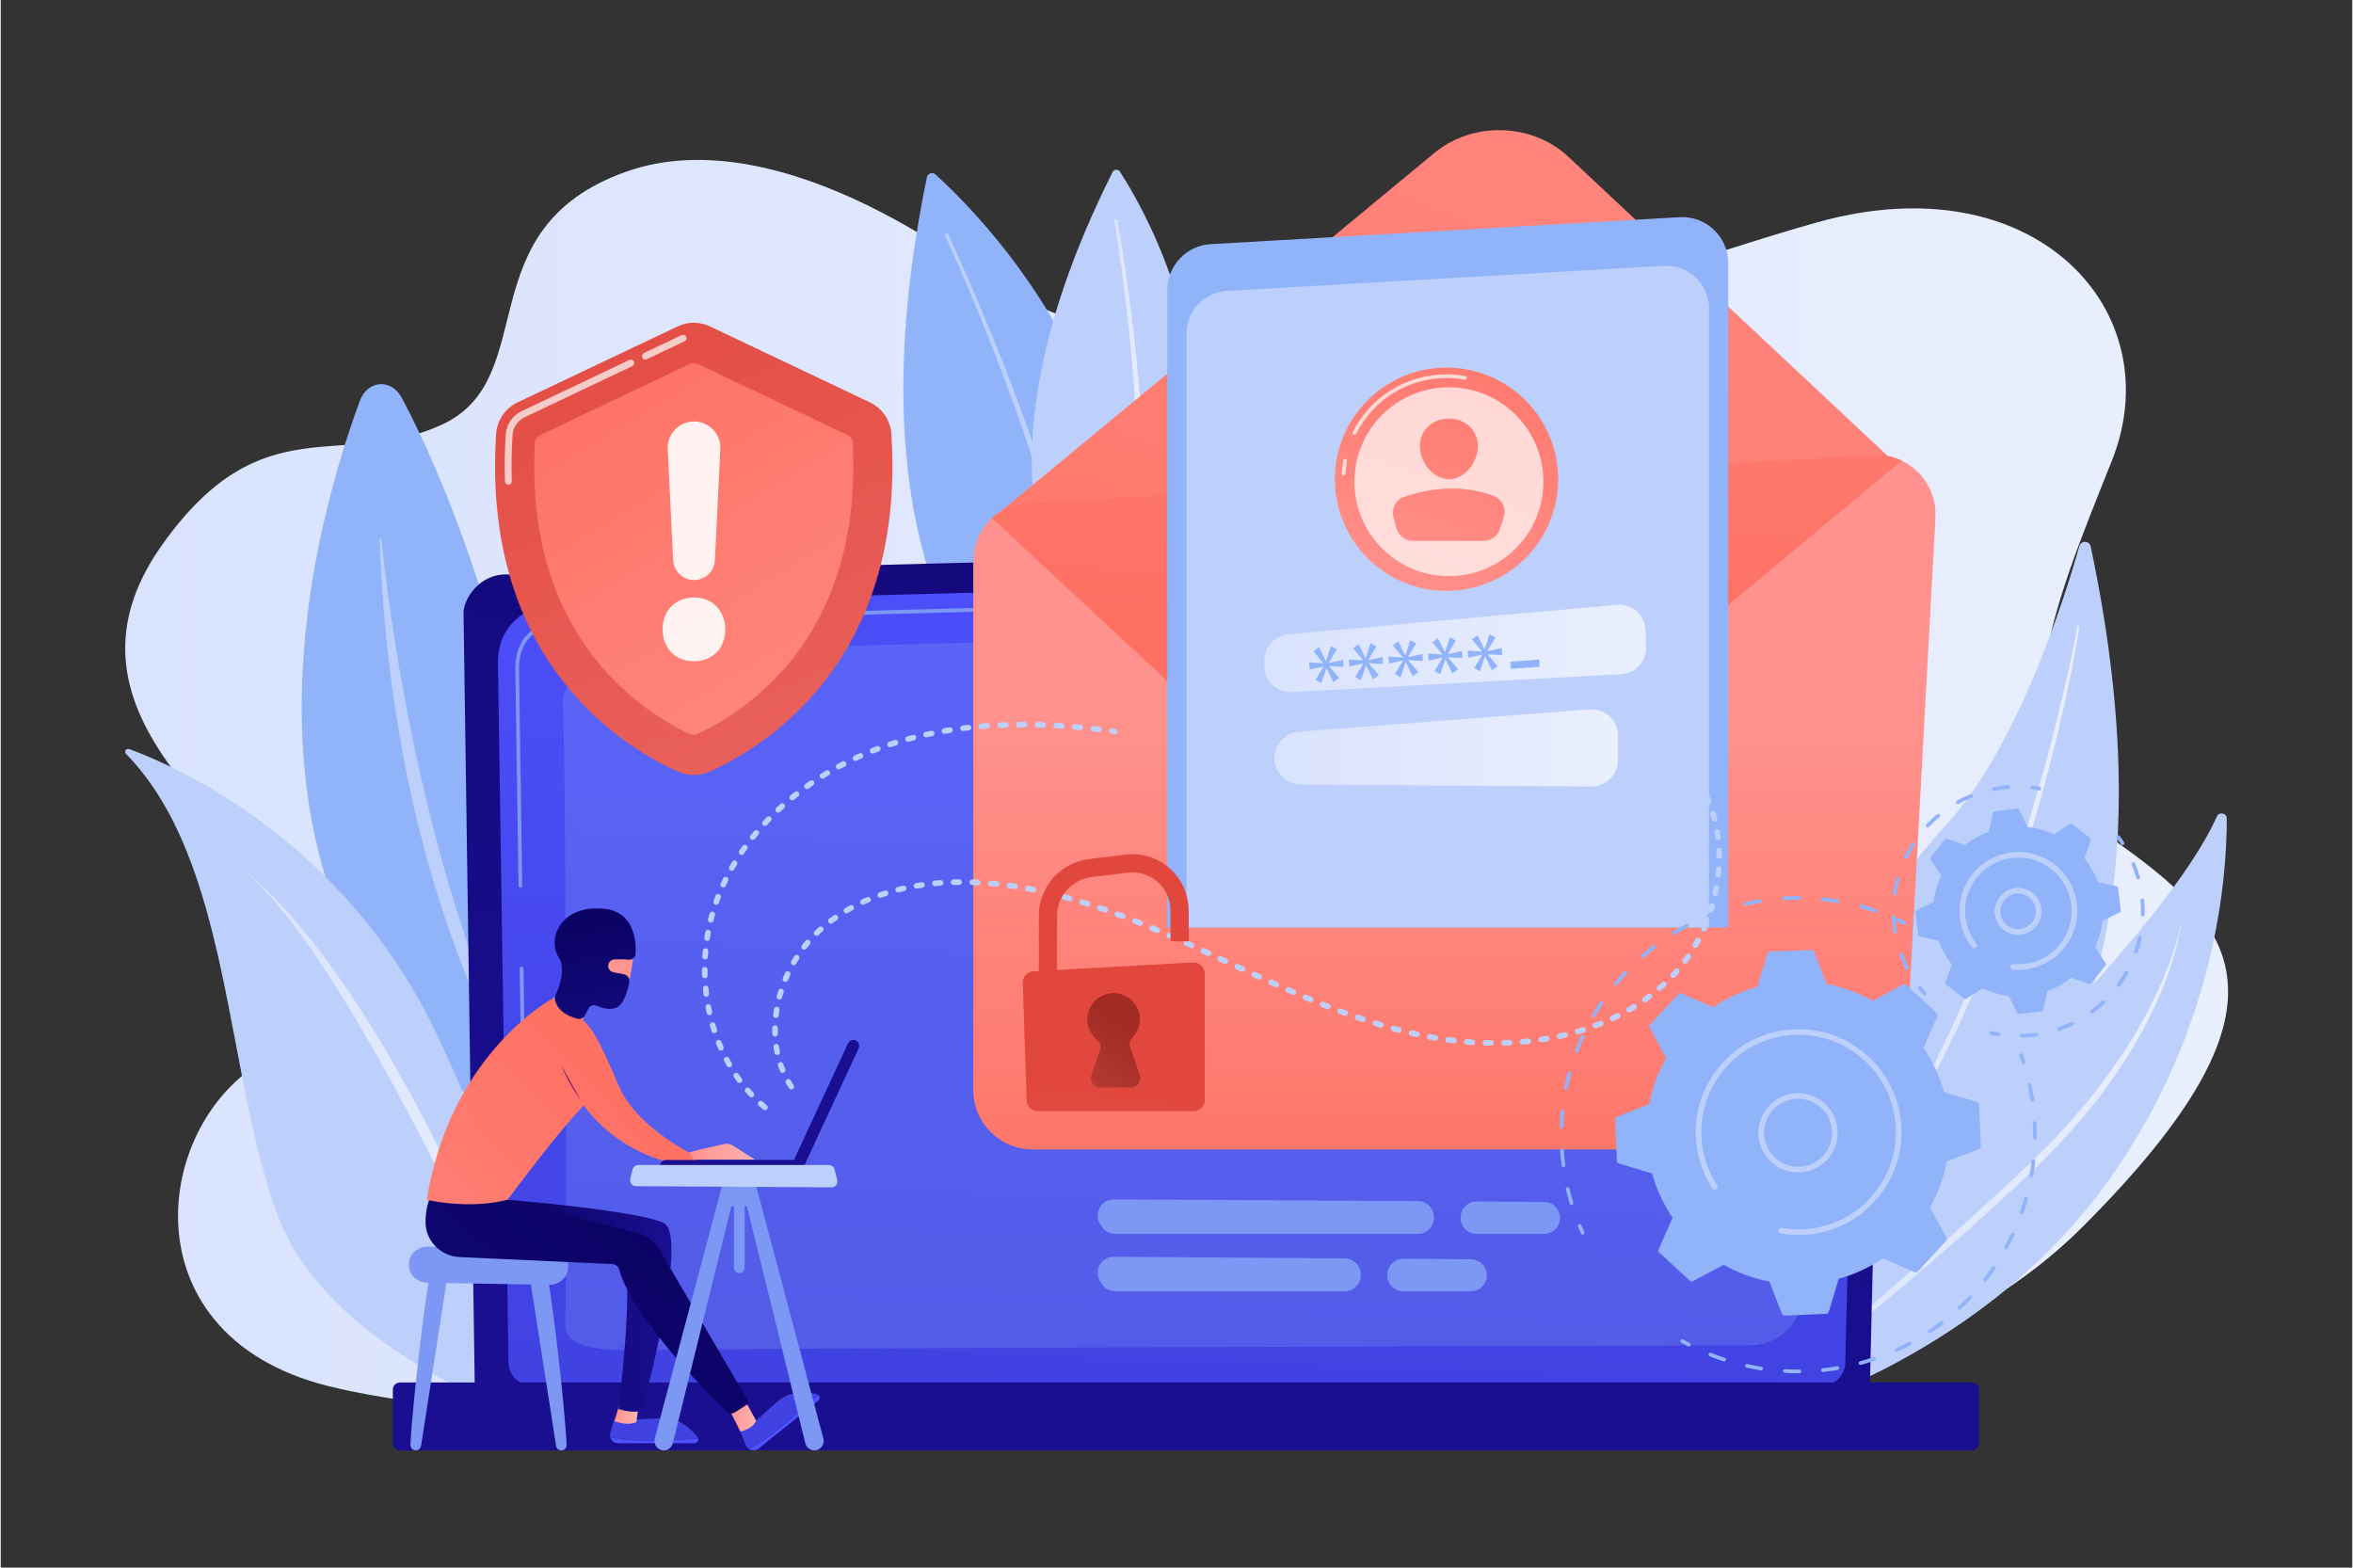 <svg xmlns="http://www.w3.org/2000/svg" viewBox="0 0 2475 1650" width="800" height="533"><rect x="0" y="0" width="2475" height="1650" fill="#333333" stroke="none"/><title>11667624_20945480-ai</title><defs><linearGradient id="g1" x2="1" gradientUnits="userSpaceOnUse" gradientTransform="matrix(2213.254,0,0,1349.35,131.012,168.34)"><stop offset="0" stop-color="#dae3fe"></stop><stop offset="1" stop-color="#e9effd"></stop></linearGradient><linearGradient id="g2" x2="1" gradientUnits="userSpaceOnUse" gradientTransform="matrix(315.636,0,0,560.964,260.162,919.875)"><stop offset="0" stop-color="#dae3fe"></stop><stop offset="1" stop-color="#e9effd"></stop></linearGradient><linearGradient id="g3" x2="1" gradientUnits="userSpaceOnUse" gradientTransform="matrix(30.914,0,0,399.128,1172.126,230.81)"><stop offset="0" stop-color="#dae3fe"></stop><stop offset="1" stop-color="#e9effd"></stop></linearGradient><linearGradient id="g4" x2="1" gradientUnits="userSpaceOnUse" gradientTransform="matrix(239.251,0,0,602.402,1948.319,658.471)"><stop offset="0" stop-color="#dae3fe"></stop><stop offset="1" stop-color="#e9effd"></stop></linearGradient><linearGradient id="g5" x2="1" gradientUnits="userSpaceOnUse" gradientTransform="matrix(423.111,0,0,504.894,1871.824,971.913)"><stop offset="0" stop-color="#dae3fe"></stop><stop offset="1" stop-color="#e9effd"></stop></linearGradient><linearGradient id="g6" x2="1" gradientUnits="userSpaceOnUse" gradientTransform="matrix(-303.912,2001.773,-2844.302,-431.826,1824.282,-540.708)"><stop offset="0" stop-color="#09005d"></stop><stop offset="1" stop-color="#1a0f91"></stop></linearGradient><linearGradient id="g7" x2="1" gradientUnits="userSpaceOnUse" gradientTransform="matrix(30.08,-1055.823,1693.524,48.248,961.478,1456.508)"><stop offset="0" stop-color="#4042e2"></stop><stop offset="1" stop-color="#4f52ff"></stop></linearGradient><linearGradient id="g8" x2="1" gradientUnits="userSpaceOnUse" gradientTransform="matrix(-16.059,541.969,-7514.505,-222.658,1282.986,378.042)"><stop offset="0" stop-color="#09005d"></stop><stop offset="1" stop-color="#1a0f91"></stop></linearGradient><linearGradient id="g9" x2="1" gradientUnits="userSpaceOnUse" gradientTransform="matrix(579.999,-1517.785,2274.966,869.344,1094.901,1009.736)"><stop offset="0" stop-color="#fe7062"></stop><stop offset="1" stop-color="#ff928e"></stop></linearGradient><linearGradient id="g10" x2="1" gradientUnits="userSpaceOnUse" gradientTransform="matrix(0,-579.997,803.484,0,1266.144,1325.999)"><stop offset="0" stop-color="#fe7062"></stop><stop offset="1" stop-color="#ff928e"></stop></linearGradient><linearGradient id="g11" x2="1" gradientUnits="userSpaceOnUse" gradientTransform="matrix(60.526,-962.032,2031.564,127.815,1417.401,682.261)"><stop offset="0" stop-color="#fe7062"></stop><stop offset="1" stop-color="#ff928e"></stop></linearGradient><clipPath clipPathUnits="userSpaceOnUse" id="cp1"><path d="m1533.46 873.96l452.29-376.68c7.05-5.87 3.49-17.29-5.64-18.2-3.18-0.32-6.43-296.6-9.73-296.42l-887.74 49.48c-10.58 0.59-20.42 300-28.91 305.17-5.78 3.51-6.46 11.66-1.51 16.26l340.75 316.91c37.96 35.3 100.41 36.85 140.49 3.48z"></path></clipPath><linearGradient id="g12" x2="1" gradientUnits="userSpaceOnUse" gradientTransform="matrix(-135.771,374.011,-374.01,-135.771,1745.288,329.6)"><stop offset="0" stop-color="#fe7062"></stop><stop offset="1" stop-color="#ff928e"></stop></linearGradient><linearGradient id="g13" x2="1" gradientUnits="userSpaceOnUse" gradientTransform="matrix(-134.95,371.749,-358.181,-130.025,1632.006,299.409)"><stop offset="0" stop-color="#fe7062"></stop><stop offset="1" stop-color="#ff928e"></stop></linearGradient><linearGradient id="g14" x2="1" gradientUnits="userSpaceOnUse" gradientTransform="matrix(-130.631,359.851,-544.228,-197.562,1638.758,288.82)"><stop offset="0" stop-color="#fe7062"></stop><stop offset="1" stop-color="#ff928e"></stop></linearGradient><linearGradient id="g15" x2="1" gradientUnits="userSpaceOnUse" gradientTransform="matrix(401.879,0,0,91.997,1329.851,636.445)"><stop offset="0" stop-color="#dae3fe"></stop><stop offset="1" stop-color="#e9effd"></stop></linearGradient><linearGradient id="g16" x2="1" gradientUnits="userSpaceOnUse" gradientTransform="matrix(361.698,0,0,81.315,1340.57,746.542)"><stop offset="0" stop-color="#dae3fe"></stop><stop offset="1" stop-color="#e9effd"></stop></linearGradient><linearGradient id="g17" x2="1" gradientUnits="userSpaceOnUse" gradientTransform="matrix(20.453,-144.343,792.963,112.363,516.233,2721.497)"><stop offset="0" stop-color="#4042e2"></stop><stop offset="1" stop-color="#4f52ff"></stop></linearGradient><linearGradient id="g18" x2="1" gradientUnits="userSpaceOnUse" gradientTransform="matrix(-19.954,115.219,-353.236,-61.175,440.89,2957.579)"><stop offset="0" stop-color="#4042e2"></stop><stop offset="1" stop-color="#4f52ff"></stop></linearGradient><linearGradient id="g19" x2="1" gradientUnits="userSpaceOnUse" gradientTransform="matrix(25.118,0,0,21.626,646.033,1476.892)"><stop offset="0" stop-color="#ff928e"></stop><stop offset="1" stop-color="#feb3b1"></stop></linearGradient><linearGradient id="g20" x2="1" gradientUnits="userSpaceOnUse" gradientTransform="matrix(17.73,-125.122,123.551,17.507,644.485,2576.915)"><stop offset="0" stop-color="#4042e2"></stop><stop offset="1" stop-color="#4f52ff"></stop></linearGradient><linearGradient id="g21" x2="1" gradientUnits="userSpaceOnUse" gradientTransform="matrix(-16.231,93.723,-100.634,-17.428,634.685,2714.679)"><stop offset="0" stop-color="#4042e2"></stop><stop offset="1" stop-color="#4f52ff"></stop></linearGradient><linearGradient id="g22" x2="1" gradientUnits="userSpaceOnUse" gradientTransform="matrix(198.818,0,0,223.098,507.144,1262.818)"><stop offset="0" stop-color="#09005d"></stop><stop offset="1" stop-color="#1a0f91"></stop></linearGradient><linearGradient id="g23" x2="1" gradientUnits="userSpaceOnUse" gradientTransform="matrix(29.987,0,0,33.943,765.003,1472.848)"><stop offset="0" stop-color="#ff928e"></stop><stop offset="1" stop-color="#feb3b1"></stop></linearGradient><linearGradient id="g24" x2="1" gradientUnits="userSpaceOnUse" gradientTransform="matrix(-553.733,627.824,-1592.005,-1404.129,866.046,1290.483)"><stop offset="0" stop-color="#09005d"></stop><stop offset="1" stop-color="#1a0f91"></stop></linearGradient><linearGradient id="g25" x2="1" gradientUnits="userSpaceOnUse" gradientTransform="matrix(20.63,-52.024,43.848,17.388,552.916,1061.794)"><stop offset="0" stop-color="#ff928e"></stop><stop offset="1" stop-color="#feb3b1"></stop></linearGradient><linearGradient id="g26" x2="1" gradientUnits="userSpaceOnUse" gradientTransform="matrix(-441.987,422.77,-399.898,-418.075,738.853,1204.298)"><stop offset="0" stop-color="#fe7062"></stop><stop offset="1" stop-color="#ff928e"></stop></linearGradient><linearGradient id="g27" x2="1" gradientUnits="userSpaceOnUse" gradientTransform="matrix(-21.49,0,0,-38.097,611.563,1121.508)"><stop offset="0" stop-color="#cb236d"></stop><stop offset="1" stop-color="#4c246d"></stop></linearGradient><linearGradient id="g28" x2="1" gradientUnits="userSpaceOnUse" gradientTransform="matrix(69.267,0,0,16.69,724.74,1203.898)"><stop offset="0" stop-color="#ff928e"></stop><stop offset="1" stop-color="#feb3b1"></stop></linearGradient><linearGradient id="g29" x2="1" gradientUnits="userSpaceOnUse" gradientTransform="matrix(-137.33,26.446,-31.895,-165.628,672.046,1066.991)"><stop offset="0" stop-color="#ff928e"></stop><stop offset="1" stop-color="#feb3b1"></stop></linearGradient><linearGradient id="g30" x2="1" gradientUnits="userSpaceOnUse" gradientTransform="matrix(-188.296,36.26,-67.464,-350.334,703.72,1011.896)"><stop offset="0" stop-color="#ff928e"></stop><stop offset="1" stop-color="#feb3b1"></stop></linearGradient><linearGradient id="g31" x2="1" gradientUnits="userSpaceOnUse" gradientTransform="matrix(47.367,236.759,-200.932,40.199,697.802,919.602)"><stop offset="0" stop-color="#09005d"></stop><stop offset="1" stop-color="#1a0f91"></stop></linearGradient><linearGradient id="g32" x2="1" gradientUnits="userSpaceOnUse" gradientTransform="matrix(278.841,297.054,-314.802,295.501,-16190.946,-16829.47)"><stop offset="0" stop-color="#09005d"></stop><stop offset="1" stop-color="#1a0f91"></stop></linearGradient><linearGradient id="g33" x2="1" gradientUnits="userSpaceOnUse" gradientTransform="matrix(-386.919,127.595,-135.209,-410.008,24386.228,-6600.325)"><stop offset="0" stop-color="#09005d"></stop><stop offset="1" stop-color="#1a0f91"></stop></linearGradient><linearGradient id="g34" x2="1" gradientUnits="userSpaceOnUse" gradientTransform="matrix(242.403,594.991,-575.931,234.638,888.46,65.337)"><stop offset="0" stop-color="#e1473d"></stop><stop offset="1" stop-color="#e9605a"></stop></linearGradient><linearGradient id="g35" x2="1" gradientUnits="userSpaceOnUse" gradientTransform="matrix(377.262,611.622,-605.547,373.515,847.514,204.134)"><stop offset="0" stop-color="#fe7062"></stop><stop offset="1" stop-color="#ff928e"></stop></linearGradient><linearGradient id="g36" x2="1" gradientUnits="userSpaceOnUse" gradientTransform="matrix(-70.918,617.398,-654.836,-75.218,1221.349,1148.825)"><stop offset="0" stop-color="#e1473d"></stop><stop offset="1" stop-color="#e9605a"></stop></linearGradient><linearGradient id="g37" x2="1" gradientUnits="userSpaceOnUse" gradientTransform="matrix(-69.175,602.226,-705.935,-81.088,1238.089,1147.822)"><stop offset="0" stop-color="#e1473d"></stop><stop offset="1" stop-color="#e9605a"></stop></linearGradient><linearGradient id="g38" x2="1" gradientUnits="userSpaceOnUse" gradientTransform="matrix(-68.506,89.703,-84.444,-64.49,1263.613,1139.982)"><stop offset="0" stop-color="#a22b25"></stop><stop offset="1" stop-color="#c0423c"></stop></linearGradient></defs><style>		.s0 { fill: url(#g1) } 		.s1 { fill: #91b3fa } 		.s2 { fill: #bdd0fb } 		.s3 { fill: url(#g2) } 		.s4 { fill: url(#g3) } 		.s5 { fill: url(#g4) } 		.s6 { fill: url(#g5) } 		.s7 { fill: url(#g6) } 		.s8 { fill: url(#g7) } 		.s9 { fill: #7d97f4 } 		.s10 { fill: url(#g8) } 		.s11 { fill: url(#g9) } 		.s12 { fill: url(#g10) } 		.s13 { fill: url(#g11) } 		.s14 { fill: url(#g12) } 		.s15 { opacity: .7;fill: #ffffff } 		.s16 { fill: url(#g13) } 		.s17 { fill: url(#g14) } 		.s18 { fill: url(#g15) } 		.s19 { fill: url(#g16) } 		.s20 { fill: url(#g17) } 		.s21 { fill: url(#g18) } 		.s22 { fill: url(#g19) } 		.s23 { fill: url(#g20) } 		.s24 { fill: url(#g21) } 		.s25 { fill: url(#g22) } 		.s26 { fill: url(#g23) } 		.s27 { fill: url(#g24) } 		.s28 { fill: url(#g25) } 		.s29 { fill: url(#g26) } 		.s30 { fill: url(#g27) } 		.s31 { fill: url(#g28) } 		.s32 { fill: url(#g29) } 		.s33 { fill: url(#g30) } 		.s34 { fill: url(#g31) } 		.s35 { fill: url(#g32) } 		.s36 { fill: url(#g33) } 		.s37 { fill: url(#g34) } 		.s38 { fill: url(#g35) } 		.s39 { fill: #ffffff } 		.s40 { fill: url(#g36) } 		.s41 { fill: url(#g37) } 		.s42 { fill: url(#g38) } 	</style><g id="_Artboards_">	</g><g id="Background">	</g><g id="Illustration"><g id="&lt;Group&gt;"><path id="&lt;Path&gt;" class="s0" d="m1038.8 295.1c0 0-213.6-174.2-381.1-114.2-167.6 59.9-87.7 216.1-192.4 265.6-104.6 49.4-189.6-22.6-295.8 127.5-106.1 150.1 33.1 257.7 106.3 346.4 77.6 93.9 142.3 130.8 13.9 189.4-128.4 58.6-164.5 294.1 54.7 349 219.2 54.8 871.4 55.3 996.5 58.1 125.2 2.7 613.4 11.6 850.2-225.5 236.9-237.1 159.9-317.9 30.9-408.7-128.9-90.9-62.5-240.9 0-397.8 62.6-156.8-80.4-315-309.7-251-229.4 63.9-591.8 228.2-873.5 61.2z"></path><g id="&lt;Group&gt;"><path id="&lt;Path&gt;" class="s1" d="m619.4 1237c0 0-33.5-509.4-197.2-818.1-11-20.8-36.2-19-44.3 3.2-54.7 148.2-181.5 606.1 241.5 814.9z"></path><path id="&lt;Path&gt;" class="s2" d="m583.4 1196.9c0.8 1.4-0.7 3-1.7 1.8-36-45.4-170.2-259.2-182.8-631.3 0-1.2 1.4-1.3 1.6-0.1 9.2 87.5 50.9 412.2 182.9 629.6z"></path></g><g id="&lt;Group&gt;"><path id="&lt;Path&gt;" class="s2" d="m131.9 793.5c-2.3-2.4 0.2-6.2 3.3-5.1 49.8 18.3 228.1 96.2 325 302.8 88.7 189 119.9 336.2 129.3 391.4 1.9 10.9-8.7 19.8-19.1 16.1-61.8-22.1-231.7-93-278.7-219.2-56.2-150.7-48.9-372.5-159.8-486z"></path><path id="&lt;Path&gt;" class="s3" d="m260.2 919.9c0 0 151 104.4 315.6 560.9 0 0-189.7-450-315.6-560.9z"></path></g><g id="&lt;Group&gt;"><path id="&lt;Path&gt;" class="s1" d="m983.8 183.6c47.7 43.1 315.1 305.2 114.2 600.3 0 0-220.4-127.3-123.2-597.4 0.9-4.1 5.9-5.7 9-2.9z"></path><path id="&lt;Path&gt;" class="s2" d="m997.2 246.6c17.3 37.3 33.4 75.1 48.9 113.1 15.4 38.1 30 76.6 43.3 115.5 13.4 38.8 25.6 78.2 35.6 118.1 5.1 20 9.5 40.1 13.1 60.4 3.6 20.4 6.3 40.9 7.5 61.6 0.1 2.2-1.6 4-3.7 4.1-2.2 0.2-4.1-1.5-4.2-3.7-0.9-20.3-3.5-40.6-6.8-60.7-3.4-20.2-7.5-40.2-12.4-60.1-9.6-39.8-21.4-79-34.4-117.9-12.9-38.9-27.1-77.4-42.2-115.6-15-38.2-30.8-76.1-47.8-113.4-0.4-0.8 0-1.8 0.9-2.2 0.8-0.4 1.8 0 2.2 0.8z"></path></g><g id="&lt;Group&gt;"><path id="&lt;Path&gt;" class="s2" d="m1177.9 180.6c28 43.3 181 302.2-36.2 489.4 0 0-144.5-144.5 28.6-489 1.5-3 5.7-3.2 7.6-0.4z"></path><path id="&lt;Path&gt;" class="s4" d="m1175.4 232.2c5.8 32.5 10.5 65.2 14.6 97.9 4.1 32.8 7.4 65.6 9.8 98.6 2.3 32.9 3.6 66 3.1 99.1q-0.2 24.8-2.3 49.6c-1.5 16.5-3.5 33.1-7 49.4-0.4 2.1-2.5 3.5-4.6 3.1-2.1-0.5-3.5-2.6-3.1-4.7q0 0 0 0l0.1-0.1c3.5-15.9 5.7-32.1 7.3-48.4 1.6-16.3 2.6-32.7 2.9-49.1 0.9-32.8-0.1-65.7-2-98.6-2-32.8-4.9-65.6-8.6-98.4-3.8-32.7-8.1-65.4-13.4-97.8l-0.1-0.1c-0.1-0.9 0.5-1.7 1.4-1.9 0.9-0.1 1.8 0.5 1.9 1.4z"></path></g><g id="&lt;Group&gt;"><path id="&lt;Path&gt;" class="s2" d="m2199.7 575.2c-1.3-6.2-10.1-6.6-11.9-0.5-16.8 59.1-65.8 212.7-140.6 293.9-121.7 132.4-203.3 347.7-126.1 459.8 0 0 421.6-75.8 278.6-753.2z"></path><path id="&lt;Path&gt;" class="s5" d="m2187.6 659.5c-0.2 1.9-0.5 3.5-0.7 5.2l-0.8 5.1-1.7 10c-1.2 6.7-2.5 13.4-3.7 20.1q-4 20-8.3 39.9c-5.9 26.5-12.4 52.9-19.4 79.1-6.9 26.3-14.5 52.4-22.7 78.3-8.2 25.9-16.8 51.8-26.2 77.3-18.7 51-40.2 101.1-65.2 149.4-3 6.1-6.5 12-9.7 18l-4.8 9c-1.7 2.9-3.5 5.9-5.2 8.8-3.4 5.9-6.7 11.8-10.3 17.6l-10.8 17.3c-14.8 22.8-30.7 45-48 65.9-0.4 0.4-1 0.5-1.4 0.1-0.4-0.3-0.5-0.9-0.2-1.3 16.6-21.5 31.9-43.8 46.2-66.8l10.5-17.4c3.4-5.8 6.6-11.8 10-17.7 1.6-2.9 3.3-5.9 4.9-8.9l4.8-8.9c3.1-6.1 6.4-12 9.3-18.1 12.3-24.1 23.6-48.7 34.3-73.6 10.8-24.8 20.5-50.1 30-75.5 18.9-50.8 35.1-102.6 49.8-154.8q10.9-39.1 20.3-78.7 4.8-19.8 9.1-39.6 2.2-10 4.2-19.9l2-10 0.9-5c0.3-1.6 0.6-3.4 0.8-4.9v-0.2c0.1-0.5 0.6-0.9 1.1-0.8 0.5 0 0.9 0.5 0.9 1z"></path></g><g id="&lt;Group&gt;"><path id="&lt;Path&gt;" class="s2" d="m1844.4 1494.8c0 0 2.9-101 105.3-202.5 95-94.1 328.5-311.8 382.8-432.9 2.4-5.3 10.4-3.7 10.4 2.2 0.2 63.1-11.8 221-121.9 377.4-142 201.6-376.6 255.8-376.6 255.8z"></path><path id="&lt;Path&gt;" class="s6" d="m2294.9 972.1c-1.8 13.8-5.3 27.4-9.6 40.6l-1.6 5-1.7 5-3.6 9.9-3.9 9.7c-1.3 3.2-2.5 6.5-4.1 9.6-11.4 25.6-25 50.2-40.7 73.3-3.7 6-8 11.5-12 17.2-4.2 5.7-8.1 11.5-12.6 16.8l-13.2 16.4c-2.1 2.8-4.5 5.3-6.9 8l-7 7.8-7 7.8-3.5 3.9-3.7 3.7-14.7 15c-2.5 2.4-4.9 5-7.4 7.4l-7.6 7.2-15.2 14.3c-20.5 19-41 37.8-62.1 56.1-10.4 9.2-21 18.3-31.6 27.4l-31.9 27c-21.3 17.9-42.6 35.8-63.3 54.3-5.2 4.6-10.2 9.4-15.3 14.1-2.6 2.4-5 4.9-7.4 7.3-2.5 2.5-5 4.9-7.4 7.4-4.6 5.1-9.4 10.1-13.7 15.5-4.6 5.2-8.5 10.9-12.6 16.6-0.3 0.4-0.9 0.5-1.4 0.2-0.4-0.3-0.5-0.9-0.2-1.3 7.4-11.9 16.1-22.9 25.4-33.4 2.3-2.6 4.8-5.1 7.2-7.6 2.4-2.6 4.7-5.2 7.2-7.6 5-4.9 9.9-9.9 15-14.6 20.3-19.2 41.5-37.3 62.4-55.7l31.5-27.5c10.4-9.1 20.9-18.3 31.3-27.5 20.8-18.5 41.3-37.3 61.7-56.2l15.1-14.3 7.6-7.2c2.5-2.4 4.9-4.9 7.4-7.3l14.7-14.7 3.7-3.7 3.5-3.8 7-7.7c18.8-20.3 36-42.1 51.9-64.7 3.9-5.7 7.9-11.4 11.7-17.2l10.9-17.7c3.5-6 6.8-12.1 10.2-18.1 1.7-3 3.2-6.1 4.8-9.2l4.6-9.3c3.1-6.2 5.8-12.6 8.7-18.9l3.9-9.7 2-4.8 1.8-4.9c1.1-3.3 2.4-6.5 3.4-9.8l3.1-9.9c1.9-6.7 3.8-13.4 5-20.3q0-0.1 0.1-0.1c0.1 0 0.1 0.1 0.1 0.2z"></path></g><g id="&lt;Group&gt;"><g id="&lt;Group&gt;"><path id="&lt;Path&gt;" class="s7" d="m1967.3 1458.9c0 14.3-11.8 26.1-26.2 26.1h-1416.1c-14.4 0-26.1-11.8-26.1-26.1l-11.8-813.8c0-14.4 16.9-42.5 48-40.4l1383.9-35.8c18.1-0.4 35.6 6.5 48.4 19.3 12.8 12.7 19.8 30.2 19.3 48.2z"></path><path id="&lt;Path&gt;" class="s8" d="m1941.4 1433.8c0 13.6-11.1 24.7-24.7 24.7h-1357.5c-13.6 0-24.8-11.1-24.8-24.7l-11.1-738.8c1.3-44.4 40.3-60.4 63.9-59.5l1326.4-35.6c12.7-0.3 24.9 4.6 33.9 13.6 9 8.9 14 21.2 13.7 33.9z"></path><g id="&lt;Group&gt;"><path id="&lt;Path&gt;" class="s9" d="m549.1 1081.1c-1.1 0-2-0.8-2-1.9l-0.9-59.9c0-1.1 0.9-2 2-2 1 0 2 0.8 2 1.9l0.9 59.9c0 1.1-0.9 2-2 2q0 0 0 0z"></path><path id="&lt;Path&gt;" class="s9" d="m546.9 934.3c-1 0-1.9-0.8-1.9-1.9l-3.4-229.5c0.1-15.3 4.8-27.5 14-36.4 16.8-16.1 43.1-15.3 44.2-15.2l423.6-11.4c1.1 0 2 0.8 2 1.9 0 1.1-0.8 2-1.9 2.1l-423.7 11.3c-1.2 0-25.8-0.8-41.5 14.2-8.4 8.1-12.7 19.3-12.8 33.5l3.4 229.4c0 1.1-0.8 2-1.9 2q-0.1 0-0.1 0z"></path></g><g id="&lt;Group&gt;" style="opacity: .3"><path id="&lt;Path&gt;" class="s9" d="m594.2 1392.8c1.4-61.1 0.9-601.8-2.6-648.5-3.5-46.7 69.2-55.4 180.9-60.7 111.6-5.2 1053.7-26 1078-28 54.5-4.4 65.8 77.1 60.3 254-4.1 132.9-10.8 351.9-14 452.6-0.9 30-25.4 53.7-55.4 53.8-226.7 0.7-1095.6 3.1-1153.4 4.9-66.6 1.9-94.3-3.9-93.8-28.1z"></path></g></g><path id="&lt;Path&gt;" class="s10" d="m2074.7 1526.6h-1654.5c-4.1 0-7.5-3.4-7.5-7.6v-56.4c0-4.2 3.4-7.5 7.5-7.5h1654.5c4.1 0 7.5 3.3 7.5 7.5v56.4c0 4.2-3.4 7.6-7.5 7.6z"></path></g><g id="&lt;Group&gt;"><g id="&lt;Group&gt;"><path id="&lt;Path&gt;" class="s11" d="m1509.2 160.8l-468.7 387.4c9.1 4.4 19.5 6.7 30.3 6.1l888-46.3c15.2-0.8 29-7 39.4-16.7l-348.5-326.5c-37.9-35.5-100.3-37.2-140.5-4z"></path></g><path id="&lt;Path&gt;" class="s12" d="m1940.9 1209.8h-854.8c-34.5 0-62.5-28-62.5-62.5v-556.6c0-33.1 25.9-60.5 59-62.3l887.8-49.5c37.2-2.1 67.9 28.6 65.9 65.8l-33 606c-1.8 33.2-29.2 59.1-62.4 59.1z"></path><g id="&lt;Group&gt;"><path id="&lt;Path&gt;" class="s13" d="m1533.5 874l467.2-389.2c-9.1-4.3-19.4-6.5-30.3-5.9l-887.8 49.5c-15.2 0.8-28.9 7.1-39.3 16.9l349.7 325.2c37.9 35.3 100.4 36.8 140.5 3.5z"></path></g><g id="&lt;Clip Group&gt;"><g id="&lt;Group&gt;" clip-path="url(#cp1)">					</g><path id="&lt;Path&gt;" class="s1" d="m1818.2 976.2h-590.4v-670.8c0-25.7 20-46.9 45.6-48.4l493.6-28.4c27.8-1.6 51.2 20.5 51.2 48.4z"></path><path id="&lt;Path&gt;" class="s2" d="m1798 976.2h-550v-624.9c0-23.9 18.6-43.7 42.5-45.1l459.8-26.4c25.9-1.5 47.7 19.1 47.7 45z"></path><g id="&lt;Group&gt;"><path id="&lt;Path&gt;" class="s14" d="m1639.2 504.4c0 64.9-52.6 117.5-117.5 117.5-64.9 0-117.5-52.6-117.5-117.5 0-64.9 52.6-117.5 117.5-117.5 64.9 0 117.5 52.6 117.5 117.5z"></path><path id="&lt;Path&gt;" class="s15" d="m1413.4 500.6q-0.1 0-0.1 0c-1.1 0-1.9-0.9-1.9-2 0.3-4.7 0.8-9.3 1.6-13.9 0.2-1.1 1.2-1.8 2.3-1.6 1.1 0.2 1.8 1.2 1.6 2.3-0.8 4.4-1.3 8.9-1.6 13.4 0 1-0.9 1.8-1.9 1.8z"></path><path id="&lt;Path&gt;" class="s15" d="m1424.8 457.6q-0.4 0-0.9-0.2c-0.9-0.5-1.3-1.7-0.8-2.7 18.9-37.4 56.7-60.7 98.6-60.7 6.7 0 13.4 0.6 19.9 1.8 1.1 0.2 1.8 1.2 1.6 2.3-0.2 1.1-1.2 1.8-2.3 1.6-6.3-1.2-12.8-1.8-19.2-1.8-40.5 0-76.9 22.5-95.1 58.6-0.4 0.7-1.1 1.1-1.8 1.1z"></path><path id="&lt;Path&gt;" class="s15" d="m1623.7 507c0 54.9-44.5 99.4-99.5 99.4-54.9 0-99.4-44.5-99.4-99.4 0-54.9 44.5-99.4 99.4-99.4 55 0 99.5 44.5 99.5 99.4z"></path><path id="&lt;Path&gt;" class="s16" d="m1554.7 469.4c0 16.9-13.7 35-30.5 35-16.8 0-30.5-18.1-30.5-35 0-16.8 13.7-28.8 30.5-28.8 16.8 0 30.5 12 30.5 28.8z"></path><path id="&lt;Path&gt;" class="s17" d="m1486.4 569.3h74.4c7.8 0 14.8-5.1 17.2-12.6l4-12.5c2.9-9.1-1.9-19.1-10.9-22.4-30.3-11-61.6-9.6-93.7 1-9 3-14 12.7-11.5 21.8l3.1 11.4c2.1 7.8 9.2 13.3 17.4 13.3z"></path></g><path id="&lt;Path&gt;" class="s18" d="m1329.9 695.3v5.4c0 15.9 13.3 28.6 29.2 27.7l346.4-18.8c15.1-0.9 26.7-13.6 26.2-28.7l-0.6-17.6c-0.5-16-14.3-28.2-30.2-26.7l-345.8 31.1c-14.3 1.3-25.2 13.3-25.2 27.6z"></path><path id="&lt;Path&gt;" class="s19" d="m1340.6 796.4c-0.8 15.8 11.7 29.1 27.5 29.2l306.1 2.3c15.4 0.1 27.9-12.3 28-27.7l0.1-25.8c0-16.2-13.8-29-29.9-27.8l-306.2 23.6c-13.9 1-24.9 12.3-25.6 26.2z"></path><g id="&lt;Group&gt;"><path id="&lt;Compound Path&gt;" class="s1" d="m1406.3 683.4l-8.5 14.2v0.3l15-3.3 0.6 7.3-15.4-0.8 0.1 0.2 10.6 12.3-6.1 4.4-7.1-14.7h-0.2l-5.4 15.8-6.1-3.5 8.6-14v-0.2l-14.7 3.2-0.6-7.4 15 1-0.1-0.2-10.4-12.6 5.9-4.2 7.3 14.6h0.2l5-15.7z"></path><path id="&lt;Compound Path&gt;" class="s1" d="m1448 680.3l-8.5 14.2v0.3l15-3.3 0.6 7.3-15.3-0.8v0.2l10.6 12.3-6 4.4-7.2-14.7h-0.2l-5.4 15.8-6-3.5 8.5-14v-0.2l-14.7 3.2-0.6-7.4 15 1v-0.2l-10.5-12.6 5.9-4.2 7.3 14.6h0.2l5-15.7z"></path><path id="&lt;Compound Path&gt;" class="s1" d="m1489.8 677.2l-8.6 14.2v0.2l15.1-3.3 0.5 7.4-15.3-0.8v0.2l10.6 12.3-6 4.4-7.2-14.7h-0.2l-5.4 15.8-6-3.5 8.6-14-0.1-0.2-14.7 3.2-0.5-7.4 14.9 1v-0.3l-10.4-12.5 5.8-4.2 7.4 14.6h0.2l5-15.7z"></path><path id="&lt;Compound Path&gt;" class="s1" d="m1531.5 674.1l-8.5 14.2v0.2l15-3.3 0.5 7.4-15.3-0.8v0.2l10.7 12.3-6.1 4.4-7.2-14.7h-0.2l-5.4 15.8-6-3.5 8.6-14v-0.2l-14.8 3.2-0.5-7.4 14.9 1v-0.3l-10.4-12.5 5.8-4.2 7.4 14.6h0.2l5-15.7z"></path><path id="&lt;Compound Path&gt;" class="s1" d="m1573.2 670.9l-8.5 14.3v0.2l15-3.3 0.6 7.4-15.4-0.8 0.1 0.2 10.6 12.3-6.1 4.4-7.1-14.8-0.2 0.1-5.4 15.7-6-3.4 8.5-14v-0.2l-14.7 3.2-0.6-7.4 15 1-0.1-0.3-10.4-12.5 5.9-4.2 7.3 14.6h0.2l5-15.7z"></path><path id="&lt;Path&gt;" class="s1" d="m1619.6 701.8l-30.2 2.2-0.6-7.5 30.3-2.3z"></path></g></g></g><g id="&lt;Group&gt;"><g id="&lt;Group&gt;"><path id="&lt;Path&gt;" class="s9" d="m452.6 1340.3c-3.8 5.6-19 133.3-21.4 180.4-0.1 3.2 2.4 5.9 5.6 5.9 2.8 0 5.1-2.1 5.6-4.8l27.6-177.5z"></path><path id="&lt;Path&gt;" class="s9" d="m574.3 1340.3c3.8 5.6 19 133.3 21.3 180.4 0.2 3.2-2.3 5.9-5.5 5.9-2.8 0-5.1-2.1-5.6-4.8l-27.7-177.5z"></path><path id="&lt;Path&gt;" class="s9" d="m429.7 1330.3v1.4c-0.1 10 8.5 18.2 19.3 18.4l128 2.2c10.7 0.2 19.5-7.5 20.1-17.4v-1.3c0.6-10.2-8.2-18.9-19.3-19.1l-128.1-2.3c-10.9-0.2-19.9 7.9-20 18.1z"></path></g><g id="&lt;Group&gt;"><g id="&lt;Group&gt;"><path id="&lt;Path&gt;" class="s20" d="m678.7 1516.1c-22.7 0-32.8-2-37.3-3.8 0.9 3.8 4.2 6.7 8.4 6.7h80.5c2.7 0 4.4-2.6 3.8-4.9-9.2 0.7-28.7 2-55.4 2z"></path><path id="&lt;Path&gt;" class="s21" d="m734.1 1514.1c-0.1-0.5-0.3-1-0.7-1.4-6.1-7.8-18.4-20.1-35.2-19.9-24.5 0.4-33.1 3-52.2 0.2l-4.5 14.9c-0.4 1.5-0.4 3-0.1 4.4 4.5 1.8 14.6 3.8 37.3 3.8 26.7 0 46.2-1.3 55.4-2z"></path></g><path id="&lt;Path&gt;" class="s22" d="m651.6 1476.9l-5.6 18.8c0 0 12.3 5.6 23 1.1l2.2-16.3z"></path><g id="&lt;Group&gt;"><path id="&lt;Path&gt;" class="s23" d="m818.4 1504.2c-17.7 14.3-26.8 19.1-31.4 20.5 3 2.4 7.4 2.6 10.7-0.1l62.8-50.4c2.1-1.7 1.8-4.8-0.2-6.2-6.6 6.3-21.1 19.5-41.9 36.2z"></path><path id="&lt;Path&gt;" class="s24" d="m860.3 1468c-0.4-0.3-0.8-0.5-1.3-0.6-9.7-2.3-27-4.1-39.9 6.6-18.9 15.6-23.9 23.1-40.6 32.8l5.8 14.4c0.6 1.5 1.6 2.6 2.7 3.5 4.6-1.4 13.7-6.2 31.4-20.5 20.8-16.7 35.3-29.9 41.9-36.2z"></path></g><path id="&lt;Path&gt;" class="s25" d="m533.4 1262.8c0 0 136.2 11.1 164.2 24.3 27.9 13.2-22.8 197.6-22.8 197.6 0 0-7.6 3.6-24.6-1.6 0 0 17.4-136.1 4.5-165.6l-147.6-24.2z"></path><path id="&lt;Path&gt;" class="s26" d="m765 1480.9c1.3 1.1 13.5 25.9 13.5 25.9 0 0 13.7-3 16.5-11.6l-12.3-22.4z"></path><path id="&lt;Path&gt;" class="s27" d="m451.3 1261.7c0 0-4.4 10.7-4.2 24.9 0.2 19.6 16 35.5 35.6 36.5l161.1 7.4c3.4 0.1 6.3 2.5 7.1 5.8 3.8 14.6 22.3 59.6 112.7 149.3 2.4 2.4 6.2 2.8 9 1l12.9-8.2c1.4-0.8 1.8-2.6 1-4l-93.8-160.1c-4.9-8.2-12.8-14-22-16.4l-137.3-35.1z"></path><path id="&lt;Path&gt;" class="s28" d="m610 1011.5c0 0-17.2 30.5-34.8 45.3l36.4 20.3c0 0 8.2-32.3 26.9-41.8z"></path><path id="&lt;Path&gt;" class="s29" d="m448.4 1262.8c0 0 43.5 10.6 85 0 0 0 58.1-78.1 80.5-99.3 0 0 35.9 56.5 115.6 64.6l4.5-10c0 0-63.5-29.3-83.1-74.2-19.5-45-27.4-64.2-45.2-75.9-11-7.4-17.7-12.3-21.1-15.1-1.9-1.5-4.5-1.6-6.5-0.4-18.9 11.5-107.7 72.4-129.7 210.3z"></path><path id="&lt;Path&gt;" class="s30" d="m590.1 1121.5c0 0 7.7 20.2 21.5 38.1z"></path><path id="&lt;Path&gt;" class="s31" d="m724.7 1212.9l9-2.4 27.3-6.3c3.3-0.7 6.7-0.2 9.6 1.6l23.4 14.8-64.7-0.1z"></path><g id="&lt;Group&gt;"><path id="&lt;Path&gt;" class="s32" d="m666.9 992.7c0 0-1.7 32.5-7.9 46.9-6.2 14.4-7.7 25-25.4 19.7-17.6-5.2-27.2-20.1-27.6-37.8 0 0-0.9-27.2 6.1-34.7 7-7.6 54.8 5.9 54.8 5.9z"></path><path id="&lt;Path&gt;" class="s33" d="m615.8 1017.1c0 0 4-19.3-6-18.3-10 1-5.6 21.1 0.3 24.8z"></path></g><path id="&lt;Path&gt;" class="s34" d="m660.7 1010.1c3.9 0.5 7.4-2.6 7.5-6.5 0.7-15.4-2.4-46-36.8-47.4-46.1-2-54.9 35.3-44.5 50.7 9 13.1-0.3 34.9-3.1 40.8-0.6 1.2-0.8 2.5-0.6 3.8 0.7 4.8 4.6 16 24 20.8 3.1 0.7 6.4-0.8 7.8-3.7l3.3-6.7c1.6-3.3 5.5-4.8 8.9-3.3 5.3 2.4 13.4 4.8 20.4 2.1 8.2-3.1 12.3-18.2 14-27.1 0.7-3.7-1.7-7.2-5.3-8l-11.5-2.3c-3.2-0.6-5.4-3.4-5.4-6.7 0-3.6 2.9-6.6 6.5-6.8 4.4-0.2 10.2-0.2 14.8 0.3z"></path></g><g id="&lt;Group&gt;"><g id="&lt;Group&gt;"><path id="&lt;Path&gt;" class="s35" d="m699.7 1233.3q0.2 0 0.3 0l138.3-0.1c3.5 0 6.2-2.8 6.2-6.2 0-3.4-2.8-6.3-6.2-6.2l-138.3 0.1c-3.4 0-6.2 2.8-6.2 6.2 0.1 3.3 2.7 6 5.9 6.2z"></path></g><g id="&lt;Group&gt;"><path id="&lt;Path&gt;" class="s36" d="m891.9 1097.9q-0.1 0.1-0.1 0.2l-58.2 125.5c-1.5 3.1-0.1 6.8 3 8.2 3.1 1.4 6.8 0.1 8.2-3l58.2-125.5c1.4-3.1 0.1-6.7-3-8.2-3-1.4-6.6-0.1-8.1 2.8z"></path></g></g><g id="&lt;Group&gt;"><path id="&lt;Path&gt;" class="s9" d="m761.3 1240.2c-0.6 2.5-58.3 219-72.9 273.8-1.7 6.3 3 12.6 9.5 12.6 4.5 0 8.4-3.2 9.5-7.6l64.1-259.7z"></path><path id="&lt;Path&gt;" class="s9" d="m792.9 1240.2c0.6 2.5 58.3 219 72.9 273.8 1.7 6.3-3 12.6-9.4 12.6-4.6 0-8.5-3.2-9.6-7.6l-64-259.7z"></path><path id="&lt;Path&gt;" class="s9" d="m795.3 1233.2h-35.9v28.8c0 4.2 3.3 7.5 7.4 7.5h4.9v64.9c0 3.1 2.5 5.6 5.6 5.6 3.1 0 5.7-2.5 5.7-5.6v-64.9h2.5c5.4 0 9.8-4.4 9.8-9.9z"></path><path id="&lt;Path&gt;" class="s2" d="m671 1226.2h200.7c2.8 0 5.2 1.9 5.9 4.7l2.8 11c1 3.9-1.9 7.8-6 7.8l-205.9-1.2c-4-0.1-6.9-3.9-5.9-7.8l2.4-9.8c0.7-2.7 3.2-4.7 6-4.7z"></path></g></g><g id="&lt;Group&gt;"><path id="&lt;Compound Path&gt;" class="s2" d="m804.4 1168.5c-0.7 0-1.4-0.2-1.9-0.7q-2.3-1.9-4.6-3.9c-1.2-1.1-1.3-3-0.2-4.2 1.1-1.2 3-1.3 4.2-0.2q2.1 1.9 4.3 3.8c1.3 1 1.5 2.9 0.4 4.1-0.6 0.7-1.4 1.1-2.2 1.1zm-14.3-13.5c-0.8 0-1.6-0.3-2.2-0.9q-2-2.2-4-4.5c-1.1-1.2-0.9-3.1 0.3-4.2 1.2-1 3.1-0.9 4.1 0.3q1.9 2.2 3.9 4.3c1.1 1.2 1.1 3.1-0.1 4.2-0.6 0.5-1.3 0.8-2 0.8zm-12.6-15.1c-0.9 0-1.8-0.5-2.4-1.2q-1.7-2.5-3.4-4.9c-0.9-1.4-0.6-3.2 0.7-4.1 1.4-0.9 3.2-0.6 4.1 0.7q1.7 2.4 3.4 4.8c1 1.3 0.7 3.1-0.6 4.1-0.6 0.4-1.2 0.6-1.8 0.6zm-10.7-16.5c-1 0-2-0.5-2.5-1.5q-1.5-2.6-2.9-5.2c-0.8-1.5-0.3-3.3 1.2-4 1.4-0.8 3.2-0.2 4 1.2q1.3 2.6 2.8 5.1c0.8 1.4 0.3 3.2-1.1 4q-0.7 0.4-1.5 0.4zm-8.8-17.5c-1.2 0-2.2-0.7-2.7-1.8q-1.2-2.7-2.4-5.5c-0.6-1.5 0.2-3.3 1.7-3.9 1.5-0.6 3.2 0.2 3.8 1.7q1.1 2.7 2.3 5.3c0.6 1.5-0.1 3.3-1.5 3.9q-0.6 0.3-1.2 0.3zm-7-18.4c-1.3 0-2.4-0.8-2.8-2.1q-0.9-2.8-1.8-5.7c-0.4-1.5 0.5-3.2 2-3.6 1.6-0.5 3.2 0.4 3.7 2q0.8 2.8 1.7 5.5c0.5 1.6-0.3 3.2-1.9 3.7q-0.5 0.2-0.9 0.2zm-5.1-19c-1.4 0-2.6-0.9-2.9-2.3q-0.6-2.9-1.2-5.8c-0.3-1.6 0.7-3.2 2.3-3.5 1.7-0.3 3.2 0.8 3.5 2.4q0.5 2.8 1.2 5.6c0.3 1.6-0.7 3.2-2.3 3.6q-0.3 0-0.6 0zm-3.3-19.3c-1.5 0-2.8-1.1-2.9-2.6q-0.4-3-0.7-6c-0.1-1.6 1-3 2.7-3.2 1.6-0.2 3 1 3.2 2.7q0.3 2.9 0.6 5.7c0.2 1.7-0.9 3.1-2.6 3.3q-0.1 0.1-0.3 0.1zm-1.5-19.6c-1.6 0-2.9-1.3-3-2.9q-0.1-3-0.1-6c0-1.6 1.3-2.9 3-2.9q0 0 0 0c1.6 0 2.9 1.3 2.9 2.9q0 2.9 0.1 5.8c0.1 1.7-1.2 3-2.8 3.1q-0.1 0-0.1 0zm0.3-19.7q-0.1 0-0.2 0c-1.6-0.1-2.9-1.5-2.8-3.1q0.2-3 0.5-6c0.1-1.6 1.5-2.8 3.2-2.7 1.6 0.2 2.8 1.6 2.6 3.2q-0.2 2.9-0.4 5.8c-0.1 1.6-1.4 2.8-2.9 2.8zm2.1-19.5q-0.3 0-0.5-0.1c-1.6-0.2-2.7-1.7-2.5-3.3q0.5-3 1-5.9c0.3-1.6 1.8-2.7 3.4-2.4 1.6 0.3 2.7 1.8 2.4 3.4q-0.5 2.9-0.9 5.8c-0.3 1.4-1.5 2.5-2.9 2.5zm3.8-19.3q-0.3 0-0.7-0.1c-1.6-0.4-2.5-2-2.2-3.6q0.8-2.9 1.6-5.7c0.4-1.6 2.1-2.5 3.6-2.1 1.6 0.5 2.5 2.1 2.1 3.6q-0.8 2.8-1.5 5.7c-0.4 1.3-1.6 2.2-2.9 2.2zm5.7-18.8q-0.5 0-1-0.2c-1.5-0.5-2.3-2.2-1.8-3.7q1-2.9 2.1-5.7c0.6-1.5 2.3-2.2 3.8-1.6 1.5 0.6 2.3 2.3 1.7 3.8q-1.1 2.7-2 5.4c-0.5 1.2-1.6 2-2.8 2zm7.4-18.2q-0.6 0-1.2-0.3c-1.5-0.7-2.2-2.4-1.5-3.9q1.3-2.7 2.6-5.4c0.7-1.5 2.5-2 4-1.3 1.4 0.7 2 2.5 1.3 3.9q-1.3 2.6-2.5 5.3c-0.5 1.1-1.6 1.7-2.7 1.7zm9-17.5q-0.8 0-1.5-0.4c-1.4-0.8-1.9-2.6-1.1-4q1.5-2.6 3-5.2c0.9-1.4 2.7-1.8 4.1-1 1.4 0.9 1.8 2.7 1 4.1q-1.5 2.5-2.9 5c-0.6 1-1.6 1.5-2.6 1.5zm10.4-16.7c-0.6 0-1.2-0.1-1.7-0.5-1.3-0.9-1.7-2.7-0.8-4.1q1.7-2.4 3.5-4.9c0.9-1.3 2.8-1.6 4.1-0.7 1.3 1 1.6 2.8 0.7 4.2q-1.7 2.3-3.4 4.7c-0.5 0.9-1.5 1.3-2.4 1.3zm11.7-15.8c-0.7 0-1.3-0.2-1.9-0.6-1.2-1-1.5-2.9-0.4-4.2q1.8-2.3 3.7-4.6c1.1-1.2 2.9-1.4 4.2-0.3 1.2 1 1.4 2.9 0.4 4.1q-1.9 2.2-3.7 4.5c-0.6 0.7-1.5 1.1-2.3 1.1zm12.8-14.8c-0.7 0-1.4-0.3-2-0.8-1.2-1.1-1.3-3-0.1-4.2q2-2.2 4.1-4.3c1.1-1.2 3-1.2 4.1-0.1 1.2 1.2 1.2 3 0.1 4.2q-2 2.1-4 4.2c-0.6 0.6-1.4 1-2.2 1zm13.9-13.9c-0.8 0-1.6-0.4-2.2-1-1.1-1.2-1-3 0.2-4.2q2.2-2 4.4-4c1.2-1.1 3-1 4.1 0.3 1.1 1.2 1 3-0.2 4.1q-2.2 2-4.3 4c-0.6 0.5-1.3 0.8-2 0.8zm14.8-13c-0.9 0-1.7-0.3-2.3-1-1-1.3-0.8-3.2 0.4-4.2q2.3-1.9 4.7-3.7c1.3-1 3.1-0.8 4.1 0.5 1 1.3 0.8 3.1-0.5 4.1q-2.3 1.8-4.5 3.7c-0.6 0.4-1.2 0.6-1.9 0.6zm15.6-11.9c-0.9 0-1.8-0.4-2.4-1.2-0.9-1.3-0.6-3.2 0.7-4.1q2.4-1.7 4.9-3.4c1.3-0.9 3.2-0.6 4.1 0.7 0.9 1.4 0.6 3.2-0.8 4.1q-2.4 1.7-4.8 3.4c-0.5 0.4-1.1 0.5-1.7 0.5zm16.4-10.9c-1 0-2-0.5-2.5-1.4-0.9-1.3-0.5-3.2 0.9-4q2.6-1.6 5.1-3.1c1.4-0.9 3.2-0.4 4.1 1 0.8 1.4 0.3 3.2-1.1 4q-2.5 1.5-5 3.1c-0.4 0.3-1 0.4-1.5 0.4zm17-9.8c-1.1 0-2.1-0.6-2.6-1.6-0.8-1.4-0.2-3.2 1.2-4q2.6-1.4 5.2-2.8c1.5-0.7 3.3-0.1 4 1.3 0.8 1.4 0.2 3.2-1.2 4q-2.6 1.3-5.2 2.7-0.7 0.4-1.4 0.4zm17.6-8.9c-1.2 0-2.2-0.6-2.7-1.7-0.7-1.4-0.1-3.2 1.4-3.9q2.7-1.2 5.4-2.4c1.5-0.7 3.3 0 3.9 1.4 0.7 1.5 0 3.3-1.5 3.9q-2.7 1.2-5.3 2.5-0.6 0.2-1.2 0.2zm18-7.7c-1.2 0-2.3-0.7-2.7-1.9-0.6-1.5 0.1-3.2 1.6-3.8q2.8-1.1 5.6-2.2c1.5-0.5 3.2 0.2 3.8 1.8 0.6 1.5-0.2 3.2-1.7 3.8q-2.8 1-5.5 2.1-0.5 0.2-1.1 0.2zm18.5-6.7c-1.2 0-2.4-0.8-2.8-2-0.5-1.6 0.3-3.3 1.9-3.8q2.8-0.9 5.6-1.8c1.6-0.5 3.3 0.4 3.7 2 0.5 1.5-0.3 3.2-1.9 3.6q-2.8 0.9-5.6 1.8-0.4 0.2-0.9 0.2zm18.8-5.7c-1.3 0-2.5-0.8-2.8-2.2-0.4-1.5 0.5-3.1 2.1-3.6q2.8-0.8 5.7-1.5c1.6-0.4 3.2 0.5 3.6 2.1 0.4 1.6-0.6 3.2-2.1 3.6q-2.9 0.7-5.7 1.5-0.4 0.1-0.8 0.1zm19.1-4.7c-1.3 0-2.6-0.9-2.9-2.3-0.3-1.6 0.7-3.2 2.3-3.5q2.9-0.6 5.8-1.2c1.6-0.4 3.1 0.7 3.5 2.3 0.3 1.5-0.7 3.1-2.3 3.4q-2.9 0.6-5.7 1.2-0.4 0.1-0.7 0.1zm198.2-3.3q-0.2 0-0.4 0l-2.7-0.4c-1.6-0.2-2.7-1.7-2.5-3.3 0.2-1.6 1.7-2.8 3.3-2.5l2.7 0.3c1.6 0.3 2.8 1.8 2.5 3.4-0.2 1.4-1.4 2.5-2.9 2.5zm-178.9-0.4c-1.4 0-2.7-1.1-2.9-2.5-0.3-1.6 0.8-3.1 2.4-3.4q2.9-0.5 5.9-1c1.6-0.2 3.1 0.9 3.3 2.5 0.3 1.6-0.8 3.1-2.4 3.4q-2.9 0.4-5.8 0.9-0.2 0.1-0.5 0.1zm162.6-1.7q-0.2 0-0.4-0.1-2.9-0.3-5.8-0.6c-1.6-0.2-2.8-1.7-2.6-3.3 0.2-1.6 1.7-2.8 3.3-2.6q2.9 0.3 5.8 0.7c1.7 0.2 2.8 1.6 2.6 3.3-0.2 1.5-1.4 2.6-2.9 2.6zm-143.2-1.2c-1.4 0-2.7-1.1-2.9-2.6-0.2-1.6 1-3.1 2.6-3.3q2.9-0.4 5.9-0.7c1.6-0.2 3.1 1 3.2 2.6 0.2 1.6-0.9 3.1-2.6 3.3q-2.9 0.3-5.8 0.6-0.2 0.1-0.4 0.1zm123.6-0.9q-0.1 0-0.2-0.1-3-0.2-5.9-0.5c-1.6-0.1-2.8-1.5-2.7-3.2 0.2-1.6 1.6-2.8 3.2-2.7q3 0.3 5.9 0.6c1.6 0.1 2.8 1.6 2.7 3.2-0.2 1.5-1.4 2.7-3 2.7zm-104-1.2c-1.5 0-2.8-1.1-2.9-2.7-0.2-1.6 1-3 2.7-3.2q2.9-0.2 5.9-0.4c1.6-0.2 3 1.1 3.1 2.7 0.1 1.6-1.1 3-2.7 3.2q-2.9 0.2-5.9 0.4-0.1 0-0.2 0zm84.5-0.4q-0.1 0-0.2 0-3-0.2-5.9-0.4c-1.6-0.1-2.9-1.5-2.8-3.1 0.1-1.6 1.5-2.8 3.1-2.8q3 0.2 5.9 0.4c1.7 0.1 2.9 1.5 2.8 3.1-0.1 1.6-1.4 2.8-2.9 2.8zm-64.9-0.8c-1.6 0-2.9-1.3-2.9-2.8-0.1-1.7 1.2-3.1 2.8-3.1q2.9-0.2 5.9-0.3c1.7 0 3 1.3 3.1 2.9 0 1.6-1.3 3-2.9 3q-2.9 0.1-5.9 0.3 0 0-0.1 0zm45.2-0.2q0 0-0.1 0-2.9-0.1-5.9-0.2c-1.6 0-2.9-1.4-2.8-3 0-1.6 1.3-2.9 3-2.9q3 0.1 5.9 0.2c1.6 0.1 2.9 1.4 2.9 3.1-0.1 1.5-1.4 2.8-3 2.8zm-25.5-0.3c-1.7 0-3-1.3-3-3 0-1.6 1.3-2.9 2.9-2.9q2.4-0.1 4.9-0.1h1.1c1.6 0 2.9 1.4 2.9 3 0 1.6-1.3 2.9-2.9 2.9q0 0 0 0h-1.1q-2.4 0-4.8 0.1 0 0 0 0z"></path></g><g id="&lt;Group&gt;"><path id="&lt;Compound Path&gt;" class="s2" d="m832 1146.7c-0.9 0-1.9-0.5-2.4-1.4q-1.7-2.5-3.2-5.1c-0.8-1.4-0.3-3.2 1.1-4.1 1.4-0.8 3.2-0.3 4 1.1q1.4 2.5 3 4.9c0.9 1.4 0.5 3.2-0.8 4.1-0.5 0.3-1.1 0.5-1.7 0.5zm-9.1-17.4c-1.1 0-2.2-0.7-2.7-1.9q-1.1-2.7-2.1-5.6c-0.6-1.6 0.3-3.2 1.8-3.8 1.5-0.5 3.2 0.3 3.7 1.9q1 2.7 2.1 5.3c0.6 1.5-0.2 3.3-1.7 3.9q-0.5 0.2-1.1 0.2zm-5.6-18.8c-1.4 0-2.6-1-2.9-2.4q-0.6-2.9-1.1-5.9c-0.2-1.6 0.9-3.1 2.5-3.4 1.6-0.2 3.1 0.9 3.3 2.5q0.5 2.9 1 5.7c0.4 1.5-0.7 3.1-2.3 3.4q-0.2 0.1-0.5 0.1zm751.2-9.8q0 0 0 0-3 0-6-0.1c-1.6 0-2.9-1.4-2.8-3 0-1.6 1.3-2.9 3-2.9q2.9 0.1 5.9 0.1c1.6 0.1 2.9 1.4 2.9 3 0 1.6-1.4 2.9-3 2.9zm13.8-0.1c-1.6 0-2.9-1.3-3-2.9 0-1.6 1.3-2.9 2.9-3q2.9-0.1 5.8-0.2c1.7-0.1 3 1.2 3.1 2.8 0.1 1.6-1.2 3-2.8 3.1q-3 0.1-5.9 0.2-0.1 0-0.1 0zm-33.4-0.6q-0.1 0-0.2 0-3-0.2-5.9-0.5c-1.7-0.1-2.9-1.5-2.7-3.1 0.1-1.7 1.5-2.9 3.1-2.7q3 0.2 5.9 0.4c1.6 0.1 2.8 1.5 2.7 3.1-0.1 1.6-1.4 2.8-2.9 2.8zm53-0.5c-1.5 0-2.8-1.2-2.9-2.7-0.2-1.7 1-3.1 2.6-3.2q3-0.3 5.9-0.6c1.6-0.2 3 1 3.2 2.6 0.2 1.6-1 3.1-2.6 3.3q-3 0.3-5.9 0.5-0.2 0.1-0.3 0.1zm-72.6-1.3q-0.2 0-0.3-0.1-3-0.3-5.9-0.7c-1.7-0.2-2.8-1.7-2.6-3.3 0.3-1.6 1.8-2.8 3.4-2.6q2.9 0.4 5.8 0.8c1.6 0.2 2.7 1.7 2.5 3.3-0.1 1.5-1.4 2.6-2.9 2.6zm92.1-1.1c-1.4 0-2.7-1-2.9-2.5-0.2-1.6 0.9-3.1 2.5-3.4q2.9-0.4 5.8-0.9c1.6-0.3 3.1 0.8 3.4 2.4 0.2 1.6-0.8 3.2-2.4 3.4q-3 0.5-5.9 1-0.3 0-0.5 0zm-111.5-1.8q-0.3 0-0.5 0-3-0.6-5.9-1.1c-1.6-0.3-2.6-1.8-2.3-3.4 0.3-1.6 1.8-2.7 3.4-2.4q2.9 0.5 5.8 1c1.6 0.3 2.6 1.9 2.4 3.5-0.3 1.4-1.5 2.4-2.9 2.4zm130.9-1.8c-1.4 0-2.6-0.9-2.9-2.3-0.4-1.6 0.6-3.1 2.2-3.5q2.9-0.6 5.7-1.3c1.6-0.4 3.2 0.6 3.6 2.2 0.4 1.6-0.6 3.2-2.2 3.5q-2.9 0.7-5.8 1.4-0.3 0-0.6 0zm-150.2-2q-0.3 0-0.7 0-2.8-0.7-5.7-1.3c-1.6-0.4-2.6-2-2.2-3.6 0.3-1.6 1.9-2.6 3.5-2.2q2.8 0.7 5.7 1.3c1.6 0.3 2.6 1.9 2.3 3.5-0.3 1.4-1.6 2.3-2.9 2.3zm-675.6-0.5c-1.6 0-2.9-1.3-3-2.9q0-2.1 0-4.2 0-0.9 0-1.8c0-1.6 1.4-2.9 3-2.9 1.6 0 2.9 1.4 2.9 3q0 0.8 0 1.7 0 2 0 4c0.1 1.7-1.2 3-2.8 3.1q-0.1 0-0.1 0zm844.8-2.3c-1.3 0-2.4-0.9-2.8-2.2-0.5-1.5 0.4-3.2 2-3.6q2.8-0.8 5.6-1.7c1.5-0.5 3.2 0.3 3.7 1.9 0.5 1.5-0.4 3.2-2 3.7q-2.8 0.9-5.7 1.7-0.4 0.2-0.8 0.2zm-188.3-1.7q-0.4 0-0.8-0.1-2.8-0.8-5.7-1.6c-1.6-0.4-2.5-2-2.1-3.6 0.4-1.6 2.1-2.5 3.6-2.1q2.9 0.8 5.7 1.6c1.6 0.4 2.5 2 2.1 3.5-0.3 1.4-1.5 2.3-2.8 2.3zm207-4.6c-1.2 0-2.4-0.7-2.8-1.9-0.6-1.5 0.2-3.2 1.7-3.8q2.7-1 5.4-2.1c1.6-0.6 3.3 0.1 3.9 1.6 0.6 1.5-0.1 3.3-1.6 3.9q-2.8 1.1-5.6 2.1-0.5 0.2-1 0.2zm-226-0.7q-0.4 0-0.8-0.2-2.9-0.8-5.7-1.7c-1.5-0.5-2.4-2.1-1.9-3.7 0.5-1.5 2.1-2.4 3.7-1.9q2.8 0.9 5.6 1.7c1.5 0.5 2.4 2.1 2 3.7-0.4 1.2-1.6 2.1-2.9 2.1zm-18.7-6q-0.5 0-0.9-0.1-2.9-0.9-5.7-1.9c-1.5-0.5-2.3-2.2-1.8-3.8 0.5-1.5 2.2-2.3 3.8-1.8q2.7 1 5.5 1.9c1.6 0.5 2.4 2.2 1.9 3.7-0.4 1.3-1.6 2-2.8 2zm262.8-0.9c-1.1 0-2.2-0.7-2.7-1.7-0.7-1.5-0.1-3.2 1.4-3.9q2.6-1.3 5.2-2.6c1.5-0.7 3.3-0.1 4 1.3 0.7 1.5 0.1 3.2-1.3 4q-2.7 1.3-5.4 2.6-0.6 0.3-1.2 0.3zm-880.7-3.4q-0.2 0-0.4 0c-1.6-0.2-2.8-1.7-2.6-3.3q0.4-3 0.9-6c0.2-1.6 1.7-2.7 3.4-2.4 1.6 0.2 2.7 1.8 2.4 3.4q-0.5 2.8-0.8 5.7c-0.2 1.5-1.5 2.6-2.9 2.6zm599.3-2.1q-0.5 0-1-0.2-2.8-1-5.5-2.1c-1.6-0.5-2.3-2.2-1.8-3.8 0.6-1.5 2.3-2.3 3.8-1.7q2.8 1 5.5 2c1.6 0.6 2.4 2.3 1.8 3.8-0.4 1.2-1.6 2-2.8 2zm298.8-3.6c-1 0-2-0.6-2.6-1.5-0.8-1.4-0.3-3.2 1.1-4q2.5-1.5 5-3c1.4-0.9 3.2-0.5 4 0.9 0.9 1.4 0.5 3.2-0.9 4.1q-2.6 1.6-5.2 3.1-0.7 0.4-1.4 0.4zm-317.2-3.4q-0.5 0-1-0.2-2.8-1.1-5.5-2.2c-1.6-0.6-2.3-2.3-1.7-3.8 0.6-1.5 2.3-2.3 3.8-1.7q2.8 1.1 5.5 2.2c1.5 0.6 2.3 2.3 1.7 3.8-0.5 1.2-1.6 1.9-2.8 1.9zm333.7-7.3c-0.9 0-1.8-0.4-2.4-1.2-0.9-1.3-0.6-3.2 0.7-4.1q2.4-1.7 4.7-3.4c1.3-1 3.1-0.8 4.1 0.5 1 1.3 0.7 3.2-0.6 4.2q-2.4 1.8-4.8 3.5c-0.5 0.4-1.1 0.5-1.7 0.5zm-351.9-0.1q-0.6 0-1.1-0.2-2.8-1.1-5.5-2.3c-1.5-0.6-2.2-2.3-1.6-3.8 0.7-1.5 2.4-2.2 3.9-1.6q2.7 1.1 5.4 2.3c1.5 0.6 2.3 2.3 1.6 3.8-0.4 1.1-1.5 1.8-2.7 1.8zm-559-2.8q-0.4 0-0.8-0.1c-1.6-0.4-2.5-2-2.1-3.6q0.8-2.9 1.7-5.8c0.5-1.5 2.1-2.4 3.7-1.9 1.5 0.4 2.4 2.1 1.9 3.7q-0.8 2.7-1.6 5.5c-0.3 1.3-1.5 2.2-2.8 2.2zm540.9-4.9q-0.6 0-1.2-0.2l-5.4-2.4c-1.5-0.6-2.1-2.4-1.5-3.9 0.7-1.5 2.4-2.1 3.9-1.5l5.4 2.4c1.5 0.6 2.2 2.4 1.5 3.9-0.5 1.1-1.5 1.7-2.7 1.7zm385.5-4.3c-0.8 0-1.7-0.3-2.3-1-1-1.2-0.9-3.1 0.4-4.1q2.2-1.9 4.3-3.9c1.2-1.1 3.1-1 4.2 0.2 1.1 1.2 1 3.1-0.2 4.2q-2.2 2-4.5 3.9c-0.6 0.5-1.2 0.7-1.9 0.7zm-403.5-3.6q-0.6 0-1.2-0.3l-5.4-2.4c-1.4-0.7-2.1-2.4-1.4-3.9 0.6-1.5 2.4-2.2 3.9-1.5l5.3 2.4c1.5 0.7 2.2 2.5 1.5 3.9-0.5 1.1-1.5 1.8-2.7 1.8zm-516.6-5.8q-0.6 0-1.1-0.2c-1.5-0.7-2.3-2.4-1.6-3.9q1.1-2.8 2.4-5.5c0.7-1.5 2.4-2.1 3.9-1.4 1.5 0.7 2.1 2.4 1.4 3.9q-1.2 2.6-2.3 5.3c-0.5 1.1-1.5 1.8-2.7 1.8zm498.7-2.4q-0.6 0-1.2-0.2l-5.4-2.5c-1.4-0.7-2.1-2.4-1.4-3.9 0.7-1.5 2.4-2.1 3.9-1.5l5.4 2.5c1.5 0.7 2.1 2.4 1.4 3.9-0.5 1.1-1.5 1.7-2.7 1.7zm435.6-1.7c-0.7 0-1.4-0.2-2-0.8-1.2-1.1-1.3-3-0.1-4.2q2-2.1 3.9-4.2c1-1.3 2.9-1.4 4.1-0.3 1.2 1.1 1.4 2.9 0.3 4.2q-2 2.2-4 4.4c-0.6 0.6-1.4 0.9-2.2 0.9zm-453.4-6.5q-0.6 0-1.2-0.3l-5.4-2.5c-1.5-0.7-2.1-2.4-1.4-3.9 0.7-1.5 2.4-2.1 3.9-1.4l5.3 2.4c1.5 0.7 2.2 2.5 1.5 4-0.5 1-1.6 1.7-2.7 1.7zm-472.2-7q-0.7 0-1.5-0.4c-1.4-0.8-1.8-2.6-1-4q1.5-2.6 3.1-5.2c0.9-1.4 2.7-1.8 4.1-0.9 1.3 0.9 1.7 2.7 0.9 4.1q-1.6 2.4-3 4.9c-0.6 1-1.6 1.5-2.6 1.5zm454.4-1.4q-0.6 0.1-1.3-0.2l-5.3-2.5c-1.5-0.7-2.1-2.5-1.4-3.9 0.7-1.5 2.4-2.2 3.9-1.5l5.3 2.5c1.5 0.7 2.2 2.5 1.5 3.9-0.5 1.1-1.6 1.7-2.7 1.7zm483.8-0.2c-0.6 0-1.2-0.1-1.7-0.5-1.4-1-1.6-2.8-0.7-4.2q1.8-2.3 3.4-4.7c0.9-1.3 2.8-1.6 4.1-0.7 1.4 0.9 1.7 2.7 0.8 4.1q-1.7 2.4-3.5 4.9c-0.6 0.7-1.5 1.1-2.4 1.1zm-501.6-8.1q-0.6 0-1.3-0.2l-5.3-2.5c-1.5-0.7-2.1-2.5-1.4-3.9 0.6-1.5 2.4-2.2 3.9-1.5l5.3 2.5c1.5 0.7 2.1 2.5 1.5 3.9-0.5 1.1-1.6 1.7-2.7 1.7zm-425.6-6.6c-0.6 0-1.3-0.2-1.8-0.6-1.3-1-1.5-2.9-0.5-4.2q1.8-2.3 3.8-4.6c1-1.3 2.9-1.4 4.1-0.4 1.3 1.1 1.4 2.9 0.4 4.2q-1.9 2.2-3.7 4.5c-0.6 0.7-1.4 1.1-2.3 1.1zm407.7-1.6q-0.6 0-1.2-0.3-2.7-1.2-5.4-2.4c-1.4-0.7-2.1-2.4-1.4-3.9 0.6-1.5 2.4-2.1 3.9-1.5q2.7 1.3 5.3 2.5c1.5 0.7 2.2 2.4 1.5 3.9-0.5 1.1-1.6 1.7-2.7 1.7zm530.3-0.1q-0.8 0-1.5-0.4c-1.4-0.8-1.9-2.6-1.1-4q1.5-2.5 2.9-5.1c0.7-1.4 2.5-1.9 4-1.2 1.4 0.8 1.9 2.6 1.2 4q-1.5 2.7-3 5.3c-0.5 0.9-1.5 1.4-2.5 1.4zm-548.2-8q-0.6 0-1.2-0.2-2.7-1.2-5.4-2.4c-1.5-0.6-2.2-2.4-1.5-3.9 0.6-1.5 2.4-2.1 3.9-1.5q2.7 1.2 5.4 2.4c1.5 0.7 2.1 2.4 1.5 3.9-0.5 1.1-1.6 1.7-2.7 1.7zm-376.7-4.9c-0.8 0-1.5-0.3-2.1-0.9-1.1-1.2-1.1-3.1 0.1-4.2q1-1 2-1.9 1.2-1.1 2.4-2.2c1.2-1.1 3.1-1 4.2 0.3 1 1.2 0.9 3-0.3 4.1q-1.1 1-2.3 2.1-1 0.9-1.9 1.9c-0.6 0.5-1.3 0.8-2.1 0.8zm358.7-2.9q-0.6 0-1.2-0.2-2.7-1.2-5.4-2.3c-1.5-0.7-2.2-2.4-1.6-3.9 0.6-1.5 2.4-2.2 3.9-1.6q2.7 1.2 5.4 2.3c1.5 0.7 2.2 2.4 1.6 3.9-0.5 1.1-1.6 1.8-2.7 1.8zm575.1-1.7q-0.6 0-1.2-0.2c-1.5-0.7-2.1-2.4-1.5-3.9q1.2-2.7 2.3-5.4c0.6-1.5 2.3-2.2 3.8-1.6 1.5 0.6 2.3 2.3 1.6 3.9q-1.1 2.7-2.3 5.5c-0.5 1.1-1.6 1.7-2.7 1.7zm-593.3-5.9q-0.5 0-1.1-0.2-2.7-1.1-5.4-2.2c-1.6-0.6-2.3-2.3-1.7-3.8 0.6-1.5 2.3-2.3 3.8-1.7q2.8 1.1 5.5 2.3c1.5 0.6 2.3 2.3 1.6 3.8-0.4 1.1-1.5 1.8-2.7 1.8zm-325.5-2.2c-0.9 0-1.8-0.5-2.4-1.2-0.9-1.3-0.7-3.2 0.6-4.2q2.4-1.8 4.9-3.5c1.3-0.9 3.2-0.6 4.1 0.8 0.9 1.3 0.6 3.1-0.7 4.1q-2.4 1.6-4.7 3.4c-0.6 0.4-1.2 0.6-1.8 0.6zm307.2-5q-0.5 0-1-0.2-2.8-1-5.5-2c-1.5-0.6-2.3-2.3-1.8-3.8 0.6-1.5 2.3-2.3 3.8-1.8q2.8 1.1 5.6 2.1c1.5 0.6 2.3 2.3 1.7 3.8-0.5 1.2-1.6 1.9-2.8 1.9zm618.6-5.2q-0.4 0-0.9-0.2c-1.5-0.5-2.4-2.1-1.9-3.7q0.9-2.8 1.7-5.5c0.5-1.6 2.1-2.5 3.7-2.1 1.5 0.5 2.5 2.1 2 3.7q-0.8 2.9-1.8 5.7c-0.4 1.3-1.5 2.1-2.8 2.1zm-909.5-0.7c-1 0-1.9-0.6-2.5-1.5-0.8-1.4-0.4-3.2 1-4q2.6-1.6 5.3-3c1.4-0.8 3.2-0.3 4 1.2 0.7 1.4 0.2 3.2-1.2 4q-2.6 1.4-5.1 2.8-0.7 0.5-1.5 0.5zm272.5-0.8q-0.5 0-1-0.2-2.8-1-5.6-1.9c-1.5-0.6-2.3-2.2-1.8-3.8 0.5-1.5 2.2-2.3 3.8-1.8q2.8 1 5.6 1.9c1.5 0.6 2.3 2.3 1.8 3.8-0.5 1.2-1.6 2-2.8 2zm-18.7-6.3q-0.4 0-0.9-0.1-2.7-0.9-5.5-1.8c-1.6-0.5-2.5-2.1-2-3.7 0.5-1.6 2.1-2.4 3.7-1.9q2.8 0.8 5.6 1.7c1.6 0.5 2.5 2.2 2 3.7-0.4 1.3-1.6 2.1-2.9 2.1zm-236.3-2c-1.1 0-2.2-0.7-2.7-1.7-0.7-1.5 0-3.3 1.4-3.9q2.8-1.3 5.5-2.4c1.5-0.7 3.3 0 3.9 1.5 0.6 1.5-0.1 3.3-1.6 3.9q-2.7 1.1-5.3 2.3-0.6 0.3-1.2 0.3zm217.5-3.7q-0.4 0-0.8-0.1-2.8-0.8-5.6-1.6c-1.6-0.4-2.5-2-2.1-3.6 0.4-1.6 2.1-2.5 3.6-2.1q2.9 0.8 5.7 1.6c1.6 0.5 2.5 2.1 2.1 3.7-0.4 1.3-1.6 2.1-2.9 2.1zm-199.3-3.6c-1.2 0-2.4-0.8-2.8-2-0.5-1.5 0.3-3.2 1.8-3.7q2.9-1 5.7-1.9c1.6-0.5 3.2 0.3 3.7 1.9 0.5 1.6-0.4 3.2-1.9 3.7q-2.8 0.9-5.5 1.8-0.5 0.2-1 0.2zm180.3-1.4q-0.3 0-0.7-0.1-2.8-0.7-5.7-1.4c-1.5-0.3-2.5-1.9-2.2-3.5 0.4-1.6 2-2.6 3.6-2.2q2.9 0.7 5.7 1.4c1.6 0.4 2.6 2 2.2 3.5-0.3 1.4-1.5 2.3-2.9 2.3zm698.6-0.5q-0.3 0-0.6-0.1c-1.6-0.3-2.6-1.9-2.3-3.5q0.6-2.8 1.1-5.7c0.3-1.6 1.9-2.6 3.5-2.4 1.6 0.3 2.6 1.9 2.3 3.5q-0.5 2.9-1.1 5.8c-0.3 1.4-1.5 2.4-2.9 2.4zm-860.1-3.7c-1.3 0-2.5-0.9-2.8-2.2-0.4-1.6 0.5-3.2 2.1-3.6q2.9-0.8 5.8-1.4c1.6-0.4 3.2 0.6 3.5 2.2 0.4 1.6-0.6 3.2-2.2 3.5q-2.8 0.7-5.6 1.4-0.4 0.1-0.8 0.1zm142.4-0.1q-0.3 0-0.6-0.1-2.9-0.5-5.8-1.1c-1.6-0.3-2.6-1.8-2.3-3.4 0.3-1.6 1.8-2.7 3.4-2.4q2.9 0.6 5.8 1.2c1.6 0.3 2.7 1.8 2.3 3.4-0.2 1.4-1.5 2.4-2.8 2.4zm-19.4-3.4q-0.2 0-0.4-0.1-2.9-0.4-5.8-0.8c-1.7-0.3-2.8-1.7-2.5-3.4 0.2-1.6 1.7-2.7 3.3-2.5q2.9 0.4 5.9 0.9c1.6 0.2 2.7 1.8 2.4 3.4-0.2 1.4-1.5 2.5-2.9 2.5zm-103.7-0.6c-1.5 0-2.7-1-2.9-2.4-0.3-1.6 0.8-3.2 2.4-3.4q2.9-0.5 5.8-1c1.7-0.2 3.2 0.9 3.4 2.5 0.2 1.6-0.9 3.1-2.5 3.4q-2.9 0.4-5.7 0.9-0.3 0-0.5 0zm84.2-2q-0.1 0-0.3 0-2.9-0.3-5.8-0.6c-1.6-0.1-2.8-1.5-2.7-3.2 0.1-1.6 1.6-2.8 3.2-2.6q3 0.2 5.9 0.5c1.6 0.2 2.8 1.7 2.6 3.3-0.1 1.5-1.4 2.6-2.9 2.6zm-64.8-0.6c-1.5 0-2.7-1.1-2.9-2.6-0.2-1.7 1-3.1 2.7-3.3q2.9-0.2 5.9-0.5c1.6-0.1 3 1.1 3.2 2.7 0.1 1.7-1.1 3.1-2.8 3.2q-2.9 0.2-5.8 0.5-0.1 0-0.3 0zm45.2-0.9q-0.1 0-0.1 0-3-0.2-5.9-0.3c-1.6 0-2.9-1.4-2.8-3 0-1.6 1.4-2.9 3-2.9q3 0.1 6 0.3c1.6 0.1 2.8 1.5 2.8 3.1-0.1 1.6-1.4 2.8-3 2.8zm-25.5-0.3c-1.6 0-2.9-1.3-3-2.9 0-1.6 1.2-3 2.9-3q3-0.1 5.9-0.1c1.6 0 3 1.3 3 2.9 0 1.6-1.3 3-2.9 3q-2.9 0-5.9 0.1 0 0 0 0zm804.8-7.8q-0.2 0-0.3-0.1c-1.6-0.1-2.8-1.6-2.7-3.2q0.3-2.9 0.5-5.8c0.2-1.6 1.6-2.8 3.2-2.7 1.6 0.1 2.8 1.5 2.7 3.1q-0.2 3-0.5 6c-0.1 1.5-1.4 2.7-2.9 2.7zm0.9-19.7c-1.6 0-2.9-1.3-2.9-2.9q0-2.9-0.2-5.8c0-1.6 1.2-3 2.9-3.1 1.6 0 3 1.2 3 2.9q0.2 3 0.2 6c0 1.6-1.3 2.9-2.9 2.9q-0.1 0-0.1 0zm-1.3-19.6c-1.4 0-2.7-1.1-2.9-2.6q-0.3-2.8-0.8-5.7c-0.3-1.6 0.8-3.1 2.4-3.4 1.6-0.2 3.2 0.9 3.4 2.5q0.5 2.9 0.9 5.9c0.2 1.6-1 3.1-2.6 3.3q-0.2 0-0.4 0zm-3.6-19.3c-1.3 0-2.5-0.9-2.9-2.2q-0.7-2.8-1.5-5.6c-0.5-1.5 0.4-3.2 2-3.6 1.5-0.5 3.2 0.4 3.6 1.9q0.9 2.9 1.7 5.8c0.4 1.6-0.6 3.2-2.2 3.6q-0.3 0.1-0.7 0.1zm-6.1-18.6c-1.2 0-2.3-0.7-2.8-1.9q-1.1-2.6-2.3-5.3c-0.7-1.5 0-3.2 1.5-3.9 1.5-0.7 3.2 0 3.9 1.5q1.2 2.7 2.4 5.5c0.6 1.5-0.1 3.2-1.6 3.8q-0.6 0.3-1.1 0.3zm-8.8-17.6c-1 0-2-0.5-2.5-1.5q-1.5-2.4-3.1-4.9c-0.9-1.3-0.5-3.2 0.9-4 1.3-0.9 3.2-0.6 4.1 0.8q1.6 2.5 3.2 5.1c0.8 1.4 0.3 3.2-1.1 4.1q-0.7 0.4-1.5 0.4zm-11.3-16.1c-0.8 0-1.7-0.4-2.2-1.1q-1.9-2.2-3.8-4.3c-1.1-1.2-1-3.1 0.2-4.2 1.2-1.1 3.1-1 4.2 0.2q2 2.2 3.9 4.6c1 1.2 0.9 3.1-0.4 4.1-0.5 0.5-1.2 0.7-1.9 0.7z"></path></g><g id="&lt;Group&gt;"><g id="&lt;Group&gt;"><path id="&lt;Path&gt;" class="s37" d="m937.4 456.8c-0.9-14.4-9.6-27.1-22.6-33.3l-168.3-79.9c-10.8-5.2-23.3-5.2-34.1 0l-168.4 79.9c-13 6.2-21.7 18.9-22.6 33.3-15.8 244.1 140.7 333.1 192.1 355.6 10.1 4.4 21.7 4.4 31.9 0 51.3-22.5 207.8-111.5 192-355.6z"></path><path id="&lt;Path&gt;" class="s15" d="m678.5 378.5c-1.4 0-2.7-0.8-3.3-2.1-0.8-1.8-0.1-3.9 1.7-4.8l39.8-18.9c1.8-0.8 4-0.1 4.8 1.7 0.9 1.8 0.1 4-1.7 4.8l-39.8 18.9q-0.7 0.4-1.5 0.4z"></path><path id="&lt;Path&gt;" class="s15" d="m534.3 510.2c-2 0-3.6-1.5-3.6-3.4-0.6-16-0.3-32.5 0.8-49.4 0.7-10.6 7.1-20.1 16.8-24.7l113.3-53.8c1.8-0.9 4-0.1 4.8 1.7 0.9 1.8 0.1 3.9-1.7 4.8l-113.3 53.8c-7.3 3.5-12.2 10.6-12.7 18.7-1.1 16.6-1.3 32.9-0.8 48.6 0 2-1.5 3.7-3.5 3.7q-0.1 0-0.1 0z"></path><path id="&lt;Path&gt;" class="s38" d="m896.7 466.3c-0.2-3.6-2.3-6.9-5.6-8.4l-157.4-74.8c-2.7-1.3-5.8-1.3-8.5 0l-157.4 74.8c-3.3 1.5-5.5 4.8-5.7 8.4-4.6 91.1 16.4 167.1 62.6 226 35.2 44.9 76.4 68.9 100.5 80.2 2.7 1.2 5.8 1.2 8.4 0 24.1-11.3 65.3-35.3 100.6-80.2 46.1-58.9 67.2-134.9 62.5-226z"></path></g><g id="&lt;Group&gt;" style="opacity: .9"><path id="&lt;Compound Path&gt;" class="s39" d="m729 696c-19.1 0-32.4-14.4-32.4-33.6 0-19.9 13.7-33.5 33.2-33.5 19.5 0 32.4 13.6 32.8 33.5 0 19.2-12.9 33.6-32.8 33.6zm-21.3-106.5l-5.7-116.8c-0.7-15.9 11.9-29.1 27.7-29.1 15.9 0 28.5 13.2 27.7 29.1l-5.7 116.8c-0.5 11.8-10.2 21-22 21-11.7 0-21.4-9.2-22-21z"></path></g></g><g id="&lt;Group&gt;"><g id="&lt;Group&gt;"><g id="&lt;Group&gt;"><path id="&lt;Path&gt;" class="s1" d="m1664.9 1299.4c-0.7 0-1.4-0.4-1.7-1.1q-1.7-3.6-3.2-7.3c-0.4-1 0-2.2 1-2.6 1-0.4 2.2 0.1 2.6 1.1q1.5 3.6 3.1 7.1c0.5 1 0 2.2-0.9 2.6q-0.4 0.2-0.9 0.2z"></path><path id="&lt;Compound Path&gt;" class="s1" d="m1653.3 1268.4c-0.9 0-1.7-0.6-1.9-1.4-1.5-5-2.9-10.1-4.1-15.2-0.2-1 0.4-2.1 1.5-2.3 1-0.3 2.1 0.4 2.4 1.4 1.1 5 2.5 10 3.9 14.9 0.4 1.1-0.2 2.2-1.3 2.5q-0.3 0.1-0.5 0.1zm-8.6-40c-0.9 0-1.8-0.7-1.9-1.7-0.6-4.7-1.1-9.5-1.5-14.3l-0.1-1.3c0-1.1 0.8-2 1.9-2.1 1.1-0.1 2 0.7 2.1 1.8l0.1 1.3c0.3 4.7 0.8 9.5 1.4 14.1 0.1 1.1-0.6 2.1-1.7 2.2q-0.1 0-0.3 0zm-1.9-40.8q-0.1 0-0.1 0c-1.1 0-1.9-0.9-1.9-2 0.2-5.2 0.5-10.5 1-15.7 0.1-1.1 1.1-1.8 2.2-1.7 1.1 0.1 1.8 1 1.7 2.1-0.5 5.1-0.8 10.3-1 15.4 0 1.1-0.9 1.9-1.9 1.9zm4.7-40.6q-0.2 0-0.4 0c-1.1-0.2-1.8-1.2-1.5-2.3 1-5.1 2.2-10.3 3.5-15.3 0.3-1 1.4-1.7 2.4-1.4 1.1 0.3 1.7 1.4 1.4 2.4-1.3 5-2.5 10-3.5 15.1-0.2 0.9-1 1.5-1.9 1.5zm11.3-39.2q-0.3 0-0.7-0.1c-1-0.4-1.5-1.6-1.1-2.6 1.8-4.9 3.9-9.7 6-14.5 0.5-1 1.6-1.4 2.6-1 1 0.5 1.4 1.7 1 2.6-2.1 4.7-4.1 9.5-6 14.3-0.3 0.8-1 1.3-1.8 1.3zm17.6-36.9q-0.5 0-1-0.3c-0.9-0.5-1.2-1.7-0.7-2.6 2.6-4.5 5.4-9 8.4-13.4 0.6-0.9 1.8-1.1 2.7-0.5 0.9 0.6 1.1 1.8 0.5 2.7-2.8 4.3-5.6 8.7-8.2 13.1-0.3 0.7-1 1-1.7 1zm23.4-33.5c-0.4 0-0.9-0.1-1.2-0.4-0.9-0.7-1-2-0.3-2.8 3.3-4 6.8-8 10.4-11.8 0.7-0.8 2-0.8 2.8-0.1 0.8 0.8 0.8 2 0 2.8-3.5 3.8-6.9 7.7-10.2 11.6-0.4 0.5-0.9 0.7-1.5 0.7zm28.5-29.2c-0.5 0-1.1-0.3-1.4-0.7-0.8-0.8-0.7-2.1 0.1-2.8 4-3.4 8.1-6.7 12.2-9.9 0.9-0.7 2.1-0.5 2.7 0.4 0.7 0.8 0.5 2.1-0.3 2.7-4.1 3.1-8.1 6.4-12 9.8-0.3 0.3-0.8 0.5-1.3 0.5zm32.9-24.2c-0.6 0-1.3-0.4-1.6-1-0.6-0.9-0.3-2.1 0.6-2.7 4.4-2.7 9-5.3 13.6-7.8 1-0.5 2.1-0.1 2.7 0.8 0.5 1 0.1 2.2-0.9 2.7-4.5 2.4-9 5-13.3 7.7q-0.5 0.3-1.1 0.3zm36.4-18.5c-0.7 0-1.5-0.5-1.8-1.2-0.4-1 0.1-2.2 1.1-2.6 4.8-2 9.8-3.8 14.7-5.5 1-0.3 2.1 0.2 2.5 1.3 0.3 1-0.2 2.1-1.2 2.5-4.9 1.6-9.8 3.4-14.5 5.3q-0.4 0.2-0.8 0.2zm175.3-4.9q-0.3 0-0.6-0.1c-4.9-1.7-9.8-3.2-14.8-4.6-1-0.3-1.6-1.4-1.4-2.4 0.3-1.1 1.4-1.7 2.5-1.4 5 1.4 10 2.9 15 4.6 1 0.4 1.5 1.5 1.2 2.5-0.3 0.9-1.1 1.4-1.9 1.4zm-136.3-7.4c-0.9 0-1.7-0.6-1.9-1.5-0.3-1.1 0.4-2.1 1.5-2.4 5-1.1 10.2-2.1 15.4-2.9 1-0.2 2.1 0.5 2.2 1.6 0.2 1.1-0.5 2.1-1.6 2.2-5.1 0.9-10.2 1.8-15.2 3q-0.2 0-0.4 0zm96.7-2.7q-0.1 0-0.3 0c-5.1-0.9-10.2-1.6-15.3-2.1-1.1-0.1-1.9-1.1-1.8-2.2 0.1-1.1 1.1-1.8 2.2-1.7 5.2 0.5 10.4 1.2 15.6 2.1 1 0.2 1.7 1.2 1.6 2.2-0.2 1-1 1.7-2 1.7zm-56.3-3c-1 0-1.9-0.8-1.9-1.8-0.1-1.1 0.7-2.1 1.8-2.1 5-0.3 10.1-0.5 15.2-0.5h0.5c1.1 0 2 0.9 2 2 0 1.1-0.9 2-2 2q0 0 0 0h-0.5c-5 0-10 0.1-14.9 0.4q-0.1 0-0.2 0z"></path><path id="&lt;Path&gt;" class="s1" d="m2003.6 973.5q-0.4 0-0.9-0.2-3.4-1.7-7-3.4c-1-0.4-1.4-1.6-0.9-2.6 0.4-1 1.6-1.4 2.6-0.9q3.6 1.6 7.1 3.4c1 0.5 1.4 1.7 0.9 2.6-0.4 0.7-1.1 1.1-1.8 1.1z"></path></g><g id="&lt;Group&gt;"><path id="&lt;Path&gt;" class="s1" d="m2129.1 1120c-0.8 0-1.6-0.5-1.9-1.3q-1.2-3.8-2.5-7.4c-0.3-1 0.2-2.2 1.2-2.5 1-0.4 2.2 0.1 2.5 1.2q1.4 3.7 2.6 7.5c0.3 1-0.3 2.1-1.3 2.4q-0.3 0.1-0.6 0.1z"></path><path id="&lt;Compound Path&gt;" class="s1" d="m1891.5 1445.4c-4.6 0-9.2-0.1-13.9-0.4-1 0-1.9-1-1.8-2.1 0.1-1 1-1.9 2.1-1.8 4.5 0.2 9.1 0.4 13.6 0.4h1.6q0 0 0 0c1.1 0 1.9 0.8 2 1.9 0 1.1-0.9 2-2 2zm26.4-1.4c-1 0-1.8-0.7-2-1.7-0.1-1.1 0.7-2.1 1.8-2.2 5-0.5 10.1-1.2 15.1-2.1 1-0.1 2 0.6 2.2 1.7 0.2 1-0.5 2-1.6 2.2-5 0.9-10.2 1.6-15.3 2.1q-0.1 0-0.2 0zm-65-1.6q-0.1 0-0.3 0c-5-0.8-10.1-1.8-15.2-2.9-1-0.2-1.7-1.3-1.4-2.3 0.2-1.1 1.2-1.8 2.3-1.5 4.9 1.1 10 2 14.9 2.8 1.1 0.2 1.8 1.2 1.7 2.2-0.2 1-1 1.7-2 1.7zm104.5-5.8c-0.9 0-1.6-0.5-1.9-1.4-0.3-1.1 0.3-2.1 1.4-2.4 4.9-1.4 9.8-2.8 14.5-4.5 1.1-0.3 2.2 0.2 2.5 1.3 0.4 1-0.2 2.1-1.2 2.5-4.9 1.6-9.8 3.1-14.8 4.5q-0.2 0-0.5 0zm-143.5-3.6q-0.4 0-0.7-0.1c-4.8-1.6-9.7-3.4-14.5-5.3-1-0.4-1.5-1.6-1.1-2.6 0.4-1 1.6-1.5 2.6-1.1 4.7 1.9 9.5 3.7 14.3 5.2 1 0.4 1.6 1.5 1.2 2.5-0.3 0.8-1 1.4-1.8 1.4zm181.3-10c-0.7 0-1.4-0.5-1.8-1.2-0.4-1 0-2.1 1-2.6 4.6-2.1 9.2-4.3 13.6-6.7 1-0.5 2.2-0.2 2.7 0.8 0.5 1 0.1 2.1-0.8 2.7-4.6 2.4-9.2 4.7-13.9 6.8q-0.4 0.2-0.8 0.2zm35.1-19.6c-0.6 0-1.3-0.3-1.6-0.9-0.7-0.9-0.4-2.1 0.5-2.7 4.2-2.8 8.3-5.8 12.3-8.9 0.9-0.6 2.1-0.5 2.8 0.4 0.7 0.9 0.5 2.1-0.4 2.8-4 3.1-8.3 6.1-12.5 8.9q-0.5 0.4-1.1 0.4zm31.5-25c-0.6 0-1.1-0.2-1.5-0.6-0.7-0.8-0.7-2.1 0.1-2.8 3.7-3.4 7.3-7 10.8-10.7 0.8-0.8 2-0.8 2.8-0.1 0.8 0.8 0.8 2 0.1 2.8-3.6 3.7-7.3 7.4-11 10.9-0.4 0.3-0.9 0.5-1.3 0.5zm27-29.7c-0.4 0-0.8-0.1-1.2-0.4-0.8-0.7-1-1.9-0.3-2.8 3.1-4 6.1-8.1 8.9-12.3 0.6-0.9 1.9-1.1 2.8-0.5 0.8 0.6 1.1 1.8 0.5 2.7-2.9 4.3-6 8.5-9.1 12.5-0.4 0.5-1 0.8-1.6 0.8zm22-33.7q-0.5 0-0.9-0.2c-1-0.5-1.3-1.7-0.8-2.7 2.4-4.4 4.7-9 6.8-13.6 0.5-1 1.7-1.4 2.7-0.9 0.9 0.4 1.4 1.6 0.9 2.6-2.2 4.6-4.5 9.3-7 13.8-0.3 0.6-1 1-1.7 1zm16.3-36.7q-0.3 0-0.6-0.2c-1.1-0.3-1.6-1.4-1.3-2.5 1.7-4.7 3.2-9.6 4.6-14.5 0.3-1 1.4-1.6 2.4-1.3 1.1 0.2 1.7 1.3 1.4 2.4-1.4 4.9-2.9 9.9-4.6 14.7-0.3 0.8-1.1 1.4-1.9 1.4zm10.1-39q-0.1 0-0.3 0c-1.1-0.2-1.8-1.2-1.6-2.3 0.9-4.9 1.6-10 2.1-15 0.2-1.1 1.1-1.9 2.2-1.8 1.1 0.2 1.9 1.1 1.7 2.2-0.5 5.1-1.3 10.3-2.1 15.3-0.2 1-1 1.6-2 1.6zm3.7-40q0 0 0 0c-1.1 0-2-0.9-1.9-2q0-1.4 0-2.8c0-4.1-0.1-8.3-0.3-12.4-0.1-1.1 0.7-2 1.8-2.1 1.1 0 2 0.8 2.1 1.9 0.2 4.2 0.3 8.4 0.3 12.6q0 1.4 0 2.9c0 1-0.9 1.9-2 1.9zm-2.7-40.1c-1 0-1.8-0.7-2-1.7-0.7-5-1.6-10-2.7-15-0.2-1 0.5-2.1 1.5-2.3 1.1-0.2 2.1 0.5 2.4 1.5 1 5 2 10.1 2.7 15.2 0.2 1.1-0.6 2.1-1.6 2.3q-0.2 0-0.3 0z"></path><path id="&lt;Path&gt;" class="s1" d="m1776.7 1417.2q-0.5 0.1-0.9-0.2-3.5-1.8-7-3.7c-0.9-0.6-1.3-1.8-0.7-2.7 0.5-1 1.7-1.3 2.7-0.8q3.4 1.9 6.8 3.7c1 0.5 1.3 1.7 0.8 2.7-0.3 0.7-1 1-1.7 1z"></path></g><g id="&lt;Group&gt;"><path id="&lt;Compound Path&gt;" class="s1" d="m1777.8 1348c0.9 0.9 2.3 1.1 3.4 0.4l32.1-17.2c14.8 8.4 31 14.4 48.2 17.7l13.2 33.9c0.5 1.2 1.7 2 2.9 1.9l43.7-1.8c1.2 0 2.3-0.9 2.7-2.1l10.5-34.8c16.8-4.7 32.5-12.1 46.6-21.6l33.3 14.6c1.2 0.5 2.6 0.2 3.4-0.7l29.6-32.1c0.9-0.9 1.1-2.3 0.5-3.4l-17.3-32.1c8.4-14.8 14.4-31 17.7-48.2l33.9-13.2c1.2-0.5 2-1.7 1.9-3l-1.8-43.6c0-1.2-0.9-2.4-2.1-2.7l-34.8-10.5c-4.7-16.8-12.1-32.5-21.6-46.6l14.6-33.3c0.5-1.2 0.2-2.6-0.7-3.4l-32.1-29.6c-0.9-0.9-2.3-1.1-3.4-0.5l-32.1 17.3c-14.8-8.4-31-14.4-48.2-17.7l-13.2-33.9c-0.5-1.2-1.7-2-2.9-1.9l-43.7 1.7c-1.2 0.1-2.3 0.9-2.7 2.2l-10.5 34.8c-16.8 4.7-32.5 12-46.6 21.6l-33.3-14.6c-1.2-0.5-2.6-0.2-3.4 0.7l-29.6 32.1c-0.9 0.9-1.1 2.3-0.5 3.4l17.3 32.1c-8.4 14.8-14.4 31-17.7 48.2l-33.9 13.2c-1.2 0.5-2 1.7-1.9 2.9l1.7 43.7c0.1 1.2 1 2.3 2.2 2.7l34.8 10.5c4.7 16.8 12.1 32.5 21.6 46.6l-14.6 33.3c-0.5 1.2-0.2 2.6 0.7 3.4z"></path><g id="&lt;Group&gt;"><path id="&lt;Compound Path&gt;" fill-rule="evenodd" class="s2" d="m1891.6 1234c-6.8 0-13.6-1.7-19.8-5-9.8-5.4-16.9-14.2-20.1-24.9-3.2-10.7-2-21.9 3.3-31.7 5.4-9.8 14.2-16.9 24.9-20.1 22-6.5 45.3 6.1 51.8 28.2 3.2 10.6 2 21.9-3.3 31.7-5.4 9.8-14.2 16.9-24.9 20.1-3.9 1.2-7.9 1.7-11.9 1.7zm0.1-77.5c-3.4 0-6.8 0.4-10.2 1.5-18.9 5.6-29.8 25.5-24.1 44.5 2.7 9.1 8.8 16.7 17.2 21.3 8.4 4.5 18.1 5.6 27.3 2.8 9.1-2.7 16.7-8.8 21.3-17.2 4.5-8.4 5.6-18.1 2.8-27.3-4.6-15.5-18.9-25.6-34.3-25.6z"></path></g><g id="&lt;Group&gt;"><path id="&lt;Path&gt;" class="s2" d="m1892.2 1299.9c-6.2 0-12.3-0.6-18.4-1.6q0 0 0 0-0.1 0-0.2 0c-1.4-0.3-2.4-1.5-2.4-2.9q0-0.3 0-0.5c0.3-1.6 1.9-2.7 3.5-2.4 7.1 1.2 14.4 1.7 21.7 1.4 26-1.1 50-11.7 68.3-29.9q1.4-1.5 2.8-3c17.6-19.1 27.2-43.6 27.2-69.3q0-2.2-0.1-4.3c-1.1-27.3-12.8-52.6-32.9-71.1-20.1-18.6-46.2-28.1-73.6-27.1-55 2.3-98.2 47.7-98.2 102.3q0 2.1 0.1 4.2c0.7 18.6 6.5 36.5 16.6 52 0.3 0.5 0.5 1 0.5 1.6 0 0.9-0.5 1.9-1.4 2.4-1.3 0.9-3.2 0.5-4-0.8-10.8-16.3-16.8-35.3-17.6-55q-0.1-2.2-0.1-4.4c0-57.7 45.7-105.8 103.9-108.1 28.9-1.2 56.5 8.9 77.8 28.6 21.2 19.6 33.6 46.3 34.8 75.2q0.1 2.2 0.1 4.5c0 27.2-10.1 53.1-28.7 73.3-19.6 21.2-46.3 33.6-75.2 34.8q-2.3 0.1-4.5 0.1z"></path></g></g></g><path id="&lt;Compound Path&gt;" class="s1" d="m2068.6 1051.3l17.1-11c8.6 4 18 6.7 27.7 7.7l8.9 18.4c0.3 0.6 1 1 1.7 0.9l24.3-2.9c0.7-0.1 1.3-0.6 1.4-1.3l4.3-20c9.2-3.3 17.7-8.1 25.1-14.1l19.3 6.7c0.7 0.2 1.4 0 1.9-0.5l15.1-19.3c0.4-0.5 0.4-1.3 0-1.9l-11-17.2c4-8.6 6.7-17.9 7.8-27.7l18.3-8.9c0.6-0.3 1-1 0.9-1.7l-2.9-24.3c-0.1-0.7-0.6-1.3-1.3-1.4l-19.9-4.3c-3.4-9.2-8.2-17.6-14.2-25.1l6.7-19.2c0.3-0.7 0-1.5-0.5-1.9l-19.3-15.1c-0.5-0.5-1.3-0.5-1.9-0.1l-17.1 11.1c-8.7-4.1-18-6.7-27.8-7.8l-8.9-18.4c-0.3-0.6-1-1-1.7-0.9l-24.3 2.9c-0.7 0.1-1.2 0.7-1.4 1.4l-4.3 19.9c-9.2 3.3-17.6 8.1-25.1 14.1l-19.2-6.7c-0.7-0.2-1.5 0-1.9 0.6l-15.1 19.2c-0.4 0.6-0.5 1.4-0.1 2l11.1 17.1c-4.1 8.6-6.7 18-7.8 27.7l-18.3 8.9c-0.7 0.3-1.1 1-1 1.7l3 24.3c0 0.7 0.6 1.3 1.3 1.4l19.9 4.3c3.3 9.2 8.2 17.7 14.1 25.1l-6.7 19.3c-0.2 0.6 0 1.4 0.6 1.8l19.2 15.1c0.6 0.5 1.4 0.5 2 0.1z"></path><g id="&lt;Group&gt;"><path id="&lt;Compound Path&gt;" fill-rule="evenodd" class="s2" d="m2123.3 983.9c-3.4 0-6.8-0.7-10-2.1-6-2.7-10.6-7.6-13-13.7-2.4-6.2-2.2-12.9 0.5-18.9 2.7-6 7.5-10.6 13.7-13 6.1-2.4 12.8-2.2 18.8 0.5 6.1 2.6 10.7 7.5 13 13.7 2.4 6.1 2.2 12.8-0.4 18.8-2.7 6.1-7.6 10.7-13.7 13-2.9 1.1-5.9 1.7-8.9 1.7zm0-43.5c-2.2 0-4.5 0.5-6.7 1.3-4.7 1.8-8.4 5.3-10.4 9.9-2.1 4.6-2.2 9.7-0.4 14.3 3.7 9.7 14.6 14.5 24.3 10.8 4.6-1.8 8.3-5.3 10.4-9.9 2-4.5 2.1-9.6 0.3-14.3-1.8-4.7-5.3-8.4-9.8-10.4-2.5-1.1-5.1-1.7-7.7-1.7zm7.8 39.1z"></path></g><g id="&lt;Group&gt;"><path id="&lt;Path&gt;" class="s1" d="m2024.9 1047.8c-0.6 0-1.1-0.2-1.5-0.7-1.8-1.9-3.5-4-5.1-6.1-0.7-0.9-0.5-2.1 0.3-2.8 0.9-0.6 2.1-0.5 2.8 0.4 1.6 2 3.2 4 4.9 5.9 0.7 0.8 0.7 2.1-0.1 2.8-0.4 0.3-0.9 0.5-1.3 0.5z"></path><path id="&lt;Compound Path&gt;" class="s1" d="m2006.5 1020.7c-0.7 0-1.4-0.4-1.8-1.1-2-4.1-3.9-8.3-5.6-12.6q-0.3-0.8-0.6-1.7c-0.4-1 0.1-2.1 1.2-2.5 1-0.4 2.1 0.2 2.5 1.2q0.3 0.8 0.6 1.5c1.6 4.2 3.4 8.4 5.4 12.3 0.5 1 0.1 2.2-0.8 2.7q-0.5 0.2-0.9 0.2zm-12.6-38.2c-0.9 0-1.8-0.6-1.9-1.6-0.9-5.1-1.4-10.3-1.7-15.5 0-1.1 0.8-2 1.9-2.1 1.1 0 2 0.8 2.1 1.9 0.2 5 0.7 10.1 1.6 15 0.1 1.1-0.6 2.1-1.6 2.3q-0.2 0-0.4 0zm-0.4-40.1q-0.1 0-0.3 0c-1-0.2-1.8-1.2-1.6-2.3 0.7-5.1 1.8-10.2 3.1-15.2 0.3-1.1 1.4-1.7 2.4-1.4 1.1 0.3 1.7 1.3 1.4 2.4-1.3 4.8-2.3 9.8-3 14.8-0.2 1-1 1.7-2 1.7zm11.8-38.4q-0.4 0-0.8-0.2c-1-0.5-1.4-1.7-1-2.6 2.3-4.7 4.9-9.3 7.6-13.6 0.6-1 1.8-1.2 2.8-0.6 0.9 0.5 1.1 1.8 0.6 2.7-2.7 4.2-5.2 8.6-7.4 13.2-0.4 0.7-1.1 1.1-1.8 1.1zm22.8-33.1c-0.5 0-0.9-0.1-1.3-0.5-0.8-0.7-0.9-2-0.1-2.8 3.6-3.7 7.4-7.3 11.3-10.6 0.9-0.7 2.1-0.6 2.8 0.2 0.7 0.8 0.6 2.1-0.2 2.8-3.9 3.2-7.6 6.7-11 10.3-0.4 0.4-1 0.6-1.5 0.6zm31.8-24.5c-0.7 0-1.4-0.4-1.7-1-0.6-1-0.2-2.2 0.7-2.7 4.6-2.5 9.3-4.8 14.1-6.7 1-0.4 2.1 0 2.6 1.1 0.4 1-0.1 2.1-1.1 2.5-4.7 1.9-9.3 4.1-13.7 6.5q-0.4 0.3-0.9 0.3zm37.7-13.8c-0.9 0-1.7-0.7-1.9-1.6-0.2-1.1 0.4-2.1 1.5-2.3 5.1-1.1 10.3-1.8 15.4-2.2 1.1-0.1 2.1 0.7 2.2 1.8 0 1.1-0.8 2-1.8 2.1-5.1 0.4-10.1 1.1-15 2.1q-0.2 0.1-0.4 0.1z"></path><path id="&lt;Path&gt;" class="s1" d="m2145.6 831.9q-0.2 0-0.3 0c-2.6-0.5-5.1-0.8-7.7-1.1-1.1-0.1-1.9-1.1-1.7-2.2 0.1-1.1 1.1-1.8 2.1-1.7 2.7 0.3 5.3 0.7 7.9 1.1 1.1 0.2 1.8 1.2 1.6 2.3-0.1 0.9-1 1.6-1.9 1.6z"></path></g><g id="&lt;Group&gt;"><path id="&lt;Path&gt;" class="s1" d="m2233.3 889.6c-0.7 0-1.3-0.3-1.7-0.9-1.4-2.2-2.9-4.3-4.4-6.4-0.6-0.8-0.5-2.1 0.4-2.7 0.9-0.7 2.1-0.5 2.8 0.4 1.5 2.1 3.1 4.3 4.5 6.6 0.6 0.9 0.3 2.1-0.6 2.7q-0.5 0.3-1 0.3z"></path><path id="&lt;Compound Path&gt;" class="s1" d="m2127.4 1092.3c-1.1 0-1.9-0.9-2-1.9 0-1.1 0.8-2 1.9-2.1 5-0.1 10-0.6 14.8-1.3 1.1-0.2 2.1 0.6 2.3 1.7 0.1 1-0.6 2-1.7 2.2-5 0.7-10.2 1.2-15.2 1.4q-0.1 0-0.1 0zm38.8-7.2c-0.8 0-1.5-0.5-1.8-1.4-0.4-1 0.2-2.1 1.2-2.5q2.1-0.7 4.1-1.5c3.3-1.2 6.5-2.6 9.7-4.1 0.9-0.5 2.1-0.1 2.6 0.9 0.5 1 0 2.2-0.9 2.6-3.3 1.6-6.6 3-10 4.3q-2.1 0.8-4.2 1.6-0.3 0.1-0.7 0.1zm35-18.4c-0.6 0-1.2-0.3-1.6-0.8-0.6-0.9-0.4-2.1 0.5-2.8 3.9-2.9 7.8-6.1 11.4-9.5 0.8-0.7 2-0.7 2.8 0.1 0.7 0.8 0.7 2.1-0.1 2.8-3.8 3.5-7.7 6.8-11.8 9.8q-0.6 0.4-1.2 0.4zm27.9-28q-0.6 0-1.2-0.4c-0.8-0.6-1-1.8-0.4-2.7 2.9-4 5.6-8.2 8.1-12.5 0.5-0.9 1.7-1.3 2.7-0.7 0.9 0.5 1.2 1.7 0.7 2.6-2.5 4.5-5.3 8.8-8.3 12.9-0.4 0.5-1 0.8-1.6 0.8zm18.3-35q-0.3 0-0.7-0.1c-1-0.4-1.5-1.5-1.2-2.5 1.6-4.7 3-9.5 4-14.3 0.3-1.1 1.3-1.8 2.4-1.5 1 0.2 1.7 1.2 1.5 2.3-1.1 5-2.5 9.9-4.2 14.8-0.2 0.8-1 1.3-1.8 1.3zm7-38.9q0 0 0 0c-1.1 0-1.9-0.9-1.9-2q0-1.8 0-3.6c0-3.8-0.1-7.6-0.5-11.3-0.1-1.1 0.7-2 1.8-2.1 1.1-0.1 2.1 0.7 2.2 1.8 0.3 3.8 0.5 7.7 0.5 11.6q0 1.8-0.1 3.7c0 1.1-0.9 1.9-2 1.9zm-4.8-39.2c-0.9 0-1.7-0.6-1.9-1.4-1.1-3.8-2.4-7.7-3.8-11.4q-0.5-1.3-1.1-2.7c-0.4-1 0.1-2.1 1.1-2.6 1-0.4 2.1 0.1 2.5 1.1q0.6 1.4 1.2 2.8c1.4 3.8 2.7 7.8 3.9 11.7 0.2 1-0.4 2.1-1.4 2.4q-0.3 0.1-0.5 0.1z"></path><path id="&lt;Path&gt;" class="s1" d="m2102.8 1090.7q-0.1 0-0.3 0c-2.6-0.4-5.2-0.9-7.8-1.5-1.1-0.3-1.8-1.3-1.5-2.4 0.2-1 1.3-1.7 2.3-1.5 2.5 0.6 5.1 1.1 7.6 1.5 1.1 0.2 1.8 1.2 1.7 2.2-0.2 1-1 1.7-2 1.7z"></path></g><g id="&lt;Group&gt;"><path id="&lt;Path&gt;" class="s2" d="m2123.5 1020.8q-1 0-2-0.1-1.8 0-3.7-0.2c-1.5-0.1-2.6-1.4-2.6-2.9q0-0.2 0-0.3c0.1-1.6 1.6-2.8 3.2-2.7 3.9 0.4 7.9 0.3 11.9-0.1 13.3-1.7 25.4-7.8 34.4-17.6q1.6-1.7 3-3.5c7.8-10 12-22 12-34.5q0-3.4-0.4-6.8c-3.7-30.7-31.7-52.7-62.4-49-28.4 3.4-49.4 27.7-49.4 55.6q0 3.4 0.4 6.8c1.3 10.1 5.2 19.6 11.4 27.6 0.4 0.6 0.6 1.2 0.6 1.8 0 0.9-0.4 1.8-1.2 2.4-1.2 1-3.1 0.7-4.1-0.6-6.8-8.8-11.2-19.4-12.5-30.5q-0.5-3.8-0.5-7.5c0-30.9 23.2-57.7 54.6-61.5 16.4-1.9 32.7 2.6 45.7 12.8 13 10.3 21.3 24.9 23.2 41.4q0.5 3.8 0.5 7.5c0 13.8-4.6 27.1-13.2 38.1-10.3 13.1-24.9 21.3-41.4 23.3q-3.7 0.5-7.5 0.5z"></path></g></g><g id="&lt;Group&gt;"><path id="&lt;Path&gt;" class="s40" d="m1110.9 1039.4h-17.4c-0.5 0-0.9-0.4-0.9-0.9v-74.6c0-30.4 22.7-56.1 53-59.7l38.3-4.7c21.7-2.6 43.5 6.8 56.2 25.5 7 10.2 10.3 22.4 10.3 34.7v30.2c0 0.5-0.4 0.9-0.9 0.9h-17.4c-0.5 0-0.9-0.4-0.9-0.9v-30.6c0-6.9-1.4-13.8-4.7-19.8-8.1-15.1-24.3-22.9-40.3-21l-38.3 4.7c-20.6 2.5-36.1 20-36.1 40.7v74.6c0 0.5-0.4 0.9-0.9 0.9z"></path><path id="&lt;Path&gt;" class="s41" d="m1087 1022.3l167.7-9.3c6.8-0.4 12.6 5 12.6 11.9v132.9c0 6.5-5.4 11.8-11.9 11.8h-163.7c-6.5 0-11.7-5-11.9-11.5l-4.1-123.6c-0.2-6.4 4.8-11.9 11.3-12.2z"></path><path id="&lt;Path&gt;" class="s42" d="m1198.9 1131.6l-10.2-29.2c-1.2-3.5-0.4-7.4 2.2-10.1 5.2-5.3 8.3-12.6 8-20.7-0.7-14.2-12.3-25.8-26.6-26.3-15.7-0.6-28.7 12-28.7 27.6 0 8.7 4 16.4 10.2 21.5 3.3 2.6 4.6 6.9 3.2 10.9l-9.1 26.3c-2.2 6.4 2.5 13.1 9.3 13.1h32.3c6.8 0 11.6-6.7 9.4-13.1z"></path></g><g id="&lt;Group&gt;"><path id="&lt;Path&gt;" class="s9" d="m1491.7 1264.2l-320.2-1.8c-13.1 0-21.3 14.2-14.5 25.5l1.6 2.7c3 5 8.5 8.1 14.4 8.1h318.6c9.3 0 16.8-7.5 16.8-16.8v-0.9c0-9.2-7.4-16.7-16.7-16.8z"></path><path id="&lt;Path&gt;" class="s9" d="m1536.5 1281.4v0.5c0 9.3 7.5 16.8 16.8 16.8h71.1c7.6 0 14.2-5.1 16.2-12.4 2.8-10.7-5.1-21.1-16.1-21.2l-71.1-0.5c-9.3-0.1-16.9 7.5-16.9 16.8z"></path></g><g id="&lt;Group&gt;"><path id="&lt;Path&gt;" class="s9" d="m1414.7 1324.5l-243.2-1.7c-13.1-0.1-21.3 14.2-14.5 25.4l1.6 2.7c3 5.1 8.5 8.2 14.4 8.2h241.6c9.3 0 16.8-7.6 16.8-16.8v-0.9c0-9.3-7.5-16.8-16.7-16.9z"></path><path id="&lt;Path&gt;" class="s9" d="m1459.4 1341.7v0.6c0 9.2 7.5 16.8 16.8 16.8h71.1c7.6 0 14.3-5.2 16.3-12.5 2.8-10.6-5.2-21.1-16.2-21.2l-71-0.5c-9.4 0-17 7.5-17 16.8z"></path></g></g></g></svg>